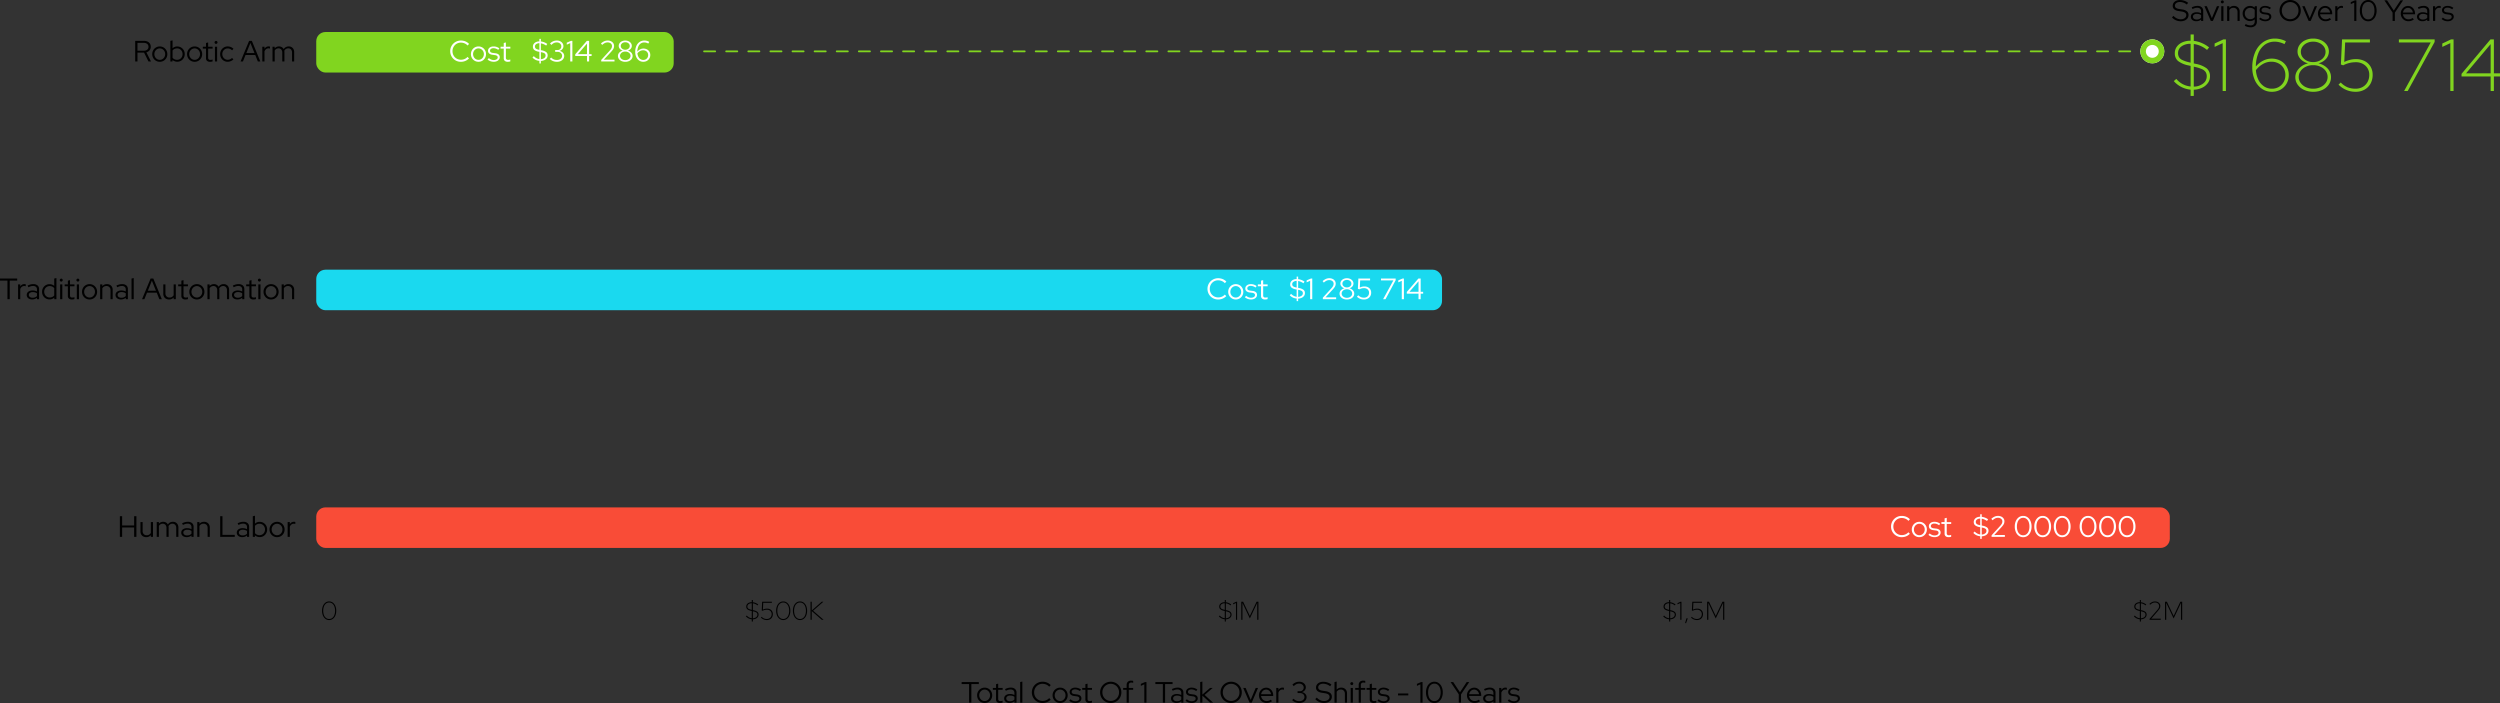 <svg xmlns="http://www.w3.org/2000/svg" width="1356.84" height="381.552" viewBox="0 0 1356.84 381.552">
  <rect x="0" y="0" width="1356.84" height="381.552" fill="#333333" stroke="none"/>
  <g id="Group_3428" data-name="Group 3428" transform="translate(11080.64 -8691.624)">
    <path id="Path_10196" data-name="Path 10196" d="M10.28,2.68V-.72A13.845,13.845,0,0,1,5.32-2.14,13.655,13.655,0,0,1,1.16-5.36l1.36-1.2a11.463,11.463,0,0,0,7.76,4.12V-13.6l-1.2-.28A13.562,13.562,0,0,1,3.4-16.32a5.351,5.351,0,0,1-1.68-4.24,5.759,5.759,0,0,1,1.1-3.5,7.375,7.375,0,0,1,3.04-2.36,10.8,10.8,0,0,1,4.42-.86v-3.4H12v3.48a16.275,16.275,0,0,1,4.36,1.18,16.721,16.721,0,0,1,3.96,2.38L19.2-22.28a14.954,14.954,0,0,0-3.44-2.14A13.229,13.229,0,0,0,12-25.48v10.52l1.08.24a14.16,14.16,0,0,1,5.96,2.48A5.4,5.4,0,0,1,20.8-7.92a6.055,6.055,0,0,1-1.14,3.6,8.047,8.047,0,0,1-3.12,2.56A11.546,11.546,0,0,1,12-.68V2.68Zm0-18.04V-25.6a8.116,8.116,0,0,0-4.92,1.38,4.323,4.323,0,0,0-1.88,3.66,4.33,4.33,0,0,0,.54,2.26,4.234,4.234,0,0,0,1.86,1.54,18.764,18.764,0,0,0,3.6,1.2ZM12-2.36a8.455,8.455,0,0,0,5.08-1.68,4.775,4.775,0,0,0,1.96-3.88,4.277,4.277,0,0,0-.58-2.32,4.55,4.55,0,0,0-1.96-1.58,19.014,19.014,0,0,0-3.82-1.22L12-13.2ZM27.68,0V-25.96l-4.36,2.04v-1.84L28.08-28h1.36V0ZM54.4.44a9.309,9.309,0,0,1-5.52-1.7,11.368,11.368,0,0,1-3.76-4.68,16.261,16.261,0,0,1-1.36-6.82A20.419,20.419,0,0,1,45.3-21a12.782,12.782,0,0,1,4.32-5.48,10.926,10.926,0,0,1,6.46-1.96,12.652,12.652,0,0,1,3.08.38A13.132,13.132,0,0,1,62-27l-.76,1.56a13.078,13.078,0,0,0-2.6-.96,10.76,10.76,0,0,0-2.68-.36,9.013,9.013,0,0,0-5.36,1.62,10.58,10.58,0,0,0-3.56,4.64,19.407,19.407,0,0,0-1.36,7.22,12.476,12.476,0,0,1,3.92-3.14,10.03,10.03,0,0,1,4.6-1.14,10.058,10.058,0,0,1,4.84,1.14,8.463,8.463,0,0,1,3.32,3.14,8.766,8.766,0,0,1,1.2,4.6A9.316,9.316,0,0,1,62.38-4,8.509,8.509,0,0,1,59.12-.74,9.4,9.4,0,0,1,54.4.44Zm-.36-16.32a9.1,9.1,0,0,0-4.52,1.24,12.3,12.3,0,0,0-3.8,3.36A14.076,14.076,0,0,0,47.1-6.02,9.012,9.012,0,0,0,50.12-2.5a7.578,7.578,0,0,0,4.32,1.26,7.188,7.188,0,0,0,3.76-.98,7.1,7.1,0,0,0,2.58-2.64,7.456,7.456,0,0,0,.94-3.74,7.3,7.3,0,0,0-.96-3.76,6.8,6.8,0,0,0-2.7-2.58A8.326,8.326,0,0,0,54.04-15.88ZM76.88.44a11.756,11.756,0,0,1-5-1.02A8.607,8.607,0,0,1,68.4-3.4a6.868,6.868,0,0,1-1.28-4.08,6.326,6.326,0,0,1,.9-3.28,8.707,8.707,0,0,1,2.46-2.64,10.044,10.044,0,0,1,3.6-1.6,8.228,8.228,0,0,1-4.2-2.42,5.842,5.842,0,0,1-1.56-4.02,6.04,6.04,0,0,1,1.12-3.58,7.732,7.732,0,0,1,3.04-2.5,9.872,9.872,0,0,1,4.32-.92,9.967,9.967,0,0,1,4.36.92,7.732,7.732,0,0,1,3.04,2.5,6.04,6.04,0,0,1,1.12,3.58,5.884,5.884,0,0,1-1.54,4.02A8.1,8.1,0,0,1,79.64-15a9.48,9.48,0,0,1,4.96,2.76,6.8,6.8,0,0,1,1.88,4.76A6.943,6.943,0,0,1,85.22-3.4,8.508,8.508,0,0,1,81.8-.58,11.39,11.39,0,0,1,76.88.44ZM76.8-15.68a7.758,7.758,0,0,0,3.44-.74,6.128,6.128,0,0,0,2.4-2,4.811,4.811,0,0,0,.88-2.82,4.721,4.721,0,0,0-.88-2.8,6.2,6.2,0,0,0-2.4-1.98,7.758,7.758,0,0,0-3.44-.74,7.665,7.665,0,0,0-3.4.74A6.2,6.2,0,0,0,71-24.04a4.721,4.721,0,0,0-.88,2.8A4.811,4.811,0,0,0,71-18.42a6.128,6.128,0,0,0,2.4,2A7.665,7.665,0,0,0,76.8-15.68Zm0,14.44a9.211,9.211,0,0,0,3.98-.84,7.1,7.1,0,0,0,2.82-2.3A5.427,5.427,0,0,0,84.64-7.6a5.488,5.488,0,0,0-1.04-3.26,7.1,7.1,0,0,0-2.82-2.3A9.211,9.211,0,0,0,76.8-14a9.211,9.211,0,0,0-3.98.84A7.1,7.1,0,0,0,70-10.86,5.488,5.488,0,0,0,68.96-7.6,5.427,5.427,0,0,0,70-4.38a7.1,7.1,0,0,0,2.82,2.3A9.211,9.211,0,0,0,76.8-1.24ZM99.8.44a12.791,12.791,0,0,1-9.24-3.88l1.2-1.16A11.408,11.408,0,0,0,95.48-2a11.458,11.458,0,0,0,4.32.76,7.7,7.7,0,0,0,3.86-.94,6.83,6.83,0,0,0,2.62-2.64,7.793,7.793,0,0,0,.96-3.9,6.489,6.489,0,0,0-2.04-4.98,7.549,7.549,0,0,0-5.36-1.9,14.661,14.661,0,0,0-3.32.38,15.1,15.1,0,0,0-3.44,1.3l-1.24-.44L92.48-28H107.6v1.68H94.16l-.48,10.56a17.649,17.649,0,0,1,3.18-1.16,13.088,13.088,0,0,1,3.14-.36,10.184,10.184,0,0,1,4.76,1.06,7.8,7.8,0,0,1,3.18,2.98,8.531,8.531,0,0,1,1.14,4.44,9.773,9.773,0,0,1-1.16,4.84,8.231,8.231,0,0,1-3.24,3.24A9.858,9.858,0,0,1,99.8.44ZM126.16,0,140.6-26.32H123.32V-28h19.4v1.4L128.12,0Zm25.08,0V-25.96l-4.36,2.04v-1.84L151.64-28H153V0Zm21.88,0V-7.88h-15.8v-1.4L173.04-28h1.84V-9.56h3.32v1.68h-3.32V0ZM159.76-9.56h13.36V-25.44Z" transform="translate(-9902 8741)" fill="#81d51f"/>
    <path id="Path_10198" data-name="Path 10198" d="M0,.154a3.276,3.276,0,0,1-1.974-.63A4.246,4.246,0,0,1-3.346-2.247,6.515,6.515,0,0,1-3.85-4.9a6.515,6.515,0,0,1,.5-2.653A4.246,4.246,0,0,1-1.974-9.324,3.276,3.276,0,0,1,0-9.954a3.276,3.276,0,0,1,1.974.63A4.246,4.246,0,0,1,3.346-7.553,6.515,6.515,0,0,1,3.85-4.9a6.515,6.515,0,0,1-.5,2.653A4.246,4.246,0,0,1,1.974-.476,3.276,3.276,0,0,1,0,.154ZM0-.434A2.718,2.718,0,0,0,1.673-.973,3.513,3.513,0,0,0,2.8-2.513,6.339,6.339,0,0,0,3.206-4.9,6.339,6.339,0,0,0,2.8-7.287a3.513,3.513,0,0,0-1.127-1.54A2.718,2.718,0,0,0,0-9.366a2.718,2.718,0,0,0-1.673.539A3.513,3.513,0,0,0-2.8-7.287,6.339,6.339,0,0,0-3.206-4.9,6.339,6.339,0,0,0-2.8-2.513,3.513,3.513,0,0,0-1.673-.973,2.718,2.718,0,0,0,0-.434Z" transform="translate(-10902 9028)"/>
    <path id="Path_10186" data-name="Path 10186" d="M-17.626.938V-.252a4.846,4.846,0,0,1-1.736-.5,4.779,4.779,0,0,1-1.456-1.127l.476-.42A4.012,4.012,0,0,0-17.626-.854V-4.76l-.42-.1a4.747,4.747,0,0,1-1.988-.854A1.873,1.873,0,0,1-20.622-7.2a2.016,2.016,0,0,1,.385-1.225,2.581,2.581,0,0,1,1.064-.826,3.781,3.781,0,0,1,1.547-.3v-1.19h.6V-9.52a5.7,5.7,0,0,1,1.526.413,5.852,5.852,0,0,1,1.386.833L-14.5-7.8a5.234,5.234,0,0,0-1.2-.749,4.63,4.63,0,0,0-1.316-.371v3.682l.378.084a4.956,4.956,0,0,1,2.086.868,1.89,1.89,0,0,1,.616,1.512,2.119,2.119,0,0,1-.4,1.26,2.816,2.816,0,0,1-1.092.9,4.041,4.041,0,0,1-1.589.378V.938Zm0-6.314V-8.96a2.841,2.841,0,0,0-1.722.483A1.513,1.513,0,0,0-20.006-7.2a1.516,1.516,0,0,0,.189.791,1.482,1.482,0,0,0,.651.539,6.567,6.567,0,0,0,1.26.42Zm.6,4.55a2.959,2.959,0,0,0,1.778-.588,1.671,1.671,0,0,0,.686-1.358,1.5,1.5,0,0,0-.2-.812,1.593,1.593,0,0,0-.686-.553,6.655,6.655,0,0,0-1.337-.427l-.238-.056Zm7.588.98A4.477,4.477,0,0,1-12.67-1.2l.42-.406a3.993,3.993,0,0,0,1.3.91,4.01,4.01,0,0,0,1.512.266A2.7,2.7,0,0,0-8.085-.763a2.39,2.39,0,0,0,.917-.924,2.728,2.728,0,0,0,.336-1.365A2.271,2.271,0,0,0-7.546-4.8,2.642,2.642,0,0,0-9.422-5.46a5.131,5.131,0,0,0-1.162.133,5.284,5.284,0,0,0-1.2.455l-.434-.154L-12-9.8h5.292v.588h-4.7l-.168,3.7a6.177,6.177,0,0,1,1.113-.406,4.581,4.581,0,0,1,1.1-.126A3.565,3.565,0,0,1-7.7-5.677,2.728,2.728,0,0,1-6.587-4.634a2.986,2.986,0,0,1,.4,1.554,3.421,3.421,0,0,1-.406,1.694A2.881,2.881,0,0,1-7.728-.252,3.45,3.45,0,0,1-9.436.154Zm8.89,0A3.276,3.276,0,0,1-2.52-.476,4.246,4.246,0,0,1-3.892-2.247,6.515,6.515,0,0,1-4.4-4.9a6.515,6.515,0,0,1,.5-2.653A4.246,4.246,0,0,1-2.52-9.324a3.276,3.276,0,0,1,1.974-.63,3.276,3.276,0,0,1,1.974.63A4.246,4.246,0,0,1,2.8-7.553,6.515,6.515,0,0,1,3.3-4.9a6.515,6.515,0,0,1-.5,2.653A4.246,4.246,0,0,1,1.428-.476,3.276,3.276,0,0,1-.546.154Zm0-.588A2.718,2.718,0,0,0,1.127-.973a3.513,3.513,0,0,0,1.127-1.54A6.339,6.339,0,0,0,2.66-4.9a6.339,6.339,0,0,0-.406-2.387,3.513,3.513,0,0,0-1.127-1.54A2.718,2.718,0,0,0-.546-9.366a2.718,2.718,0,0,0-1.673.539,3.513,3.513,0,0,0-1.127,1.54A6.339,6.339,0,0,0-3.752-4.9a6.339,6.339,0,0,0,.406,2.387A3.513,3.513,0,0,0-2.219-.973,2.718,2.718,0,0,0-.546-.434Zm9.1.588A3.276,3.276,0,0,1,6.58-.476,4.246,4.246,0,0,1,5.208-2.247,6.515,6.515,0,0,1,4.7-4.9a6.515,6.515,0,0,1,.5-2.653A4.246,4.246,0,0,1,6.58-9.324a3.276,3.276,0,0,1,1.974-.63,3.276,3.276,0,0,1,1.974.63A4.246,4.246,0,0,1,11.9-7.553,6.515,6.515,0,0,1,12.4-4.9a6.515,6.515,0,0,1-.5,2.653A4.246,4.246,0,0,1,10.528-.476,3.276,3.276,0,0,1,8.554.154Zm0-.588a2.718,2.718,0,0,0,1.673-.539,3.513,3.513,0,0,0,1.127-1.54A6.339,6.339,0,0,0,11.76-4.9a6.339,6.339,0,0,0-.406-2.387,3.513,3.513,0,0,0-1.127-1.54,2.718,2.718,0,0,0-1.673-.539,2.718,2.718,0,0,0-1.673.539,3.513,3.513,0,0,0-1.127,1.54A6.339,6.339,0,0,0,5.348-4.9a6.339,6.339,0,0,0,.406,2.387A3.513,3.513,0,0,0,6.881-.973,2.718,2.718,0,0,0,8.554-.434ZM14.266,0V-9.8h.644v4.774L20.342-9.8h.91L15.666-4.914,21.336,0h-.98L14.91-4.746V0Z" transform="translate(-10655 9028)"/>
    <path id="Path_10187" data-name="Path 10187" d="M-7.917.938V-.252a4.846,4.846,0,0,1-1.736-.5,4.779,4.779,0,0,1-1.456-1.127l.476-.42A4.012,4.012,0,0,0-7.917-.854V-4.76l-.42-.1a4.747,4.747,0,0,1-1.988-.854A1.873,1.873,0,0,1-10.913-7.2a2.016,2.016,0,0,1,.385-1.225,2.581,2.581,0,0,1,1.064-.826,3.781,3.781,0,0,1,1.547-.3v-1.19h.6V-9.52a5.7,5.7,0,0,1,1.526.413A5.852,5.852,0,0,1-4.4-8.274L-4.8-7.8A5.234,5.234,0,0,0-6-8.547a4.63,4.63,0,0,0-1.316-.371v3.682l.378.084a4.956,4.956,0,0,1,2.086.868,1.89,1.89,0,0,1,.616,1.512,2.119,2.119,0,0,1-.4,1.26,2.816,2.816,0,0,1-1.092.9,4.041,4.041,0,0,1-1.589.378V.938Zm0-6.314V-8.96a2.841,2.841,0,0,0-1.722.483A1.513,1.513,0,0,0-10.3-7.2a1.515,1.515,0,0,0,.189.791,1.482,1.482,0,0,0,.651.539,6.567,6.567,0,0,0,1.26.42Zm.6,4.55a2.959,2.959,0,0,0,1.778-.588,1.671,1.671,0,0,0,.686-1.358,1.5,1.5,0,0,0-.2-.812,1.593,1.593,0,0,0-.686-.553,6.655,6.655,0,0,0-1.337-.427l-.238-.056ZM-1.827,0V-9.086l-1.526.714v-.644L-1.687-9.8h.476V0Zm2.87,0V-9.8H2.051L5.7-2.086,9.345-9.8h1.008V0H9.709V-9.184L5.7-.7,1.687-9.156V0Z" transform="translate(-10408 9028)"/>
    <path id="Path_10188" data-name="Path 10188" d="M-13.762.938V-.252a4.846,4.846,0,0,1-1.736-.5,4.779,4.779,0,0,1-1.456-1.127l.476-.42A4.012,4.012,0,0,0-13.762-.854V-4.76l-.42-.1a4.747,4.747,0,0,1-1.988-.854A1.873,1.873,0,0,1-16.758-7.2a2.016,2.016,0,0,1,.385-1.225,2.581,2.581,0,0,1,1.064-.826,3.781,3.781,0,0,1,1.547-.3v-1.19h.6V-9.52a5.7,5.7,0,0,1,1.526.413,5.852,5.852,0,0,1,1.386.833l-.392.476a5.234,5.234,0,0,0-1.2-.749,4.63,4.63,0,0,0-1.316-.371v3.682l.378.084a4.956,4.956,0,0,1,2.086.868,1.89,1.89,0,0,1,.616,1.512,2.119,2.119,0,0,1-.4,1.26,2.816,2.816,0,0,1-1.092.9,4.041,4.041,0,0,1-1.589.378V.938Zm0-6.314V-8.96a2.841,2.841,0,0,0-1.722.483A1.513,1.513,0,0,0-16.142-7.2a1.516,1.516,0,0,0,.189.791,1.482,1.482,0,0,0,.651.539,6.567,6.567,0,0,0,1.26.42Zm.6,4.55a2.959,2.959,0,0,0,1.778-.588A1.671,1.671,0,0,0-10.7-2.772a1.5,1.5,0,0,0-.2-.812,1.593,1.593,0,0,0-.686-.553,6.655,6.655,0,0,0-1.337-.427l-.238-.056ZM-7.672,0V-9.086L-9.2-8.372v-.644L-7.532-9.8h.476V0Zm2.59,1.834L-4.34-.8h.714L-4.55,1.834ZM1.386.154A4.477,4.477,0,0,1-1.848-1.2l.42-.406a3.993,3.993,0,0,0,1.3.91,4.01,4.01,0,0,0,1.512.266A2.7,2.7,0,0,0,2.737-.763a2.39,2.39,0,0,0,.917-.924A2.728,2.728,0,0,0,3.99-3.052,2.271,2.271,0,0,0,3.276-4.8,2.642,2.642,0,0,0,1.4-5.46a5.131,5.131,0,0,0-1.162.133,5.284,5.284,0,0,0-1.2.455L-1.4-5.026-1.176-9.8H4.116v.588h-4.7l-.168,3.7A6.177,6.177,0,0,1,.357-5.922a4.581,4.581,0,0,1,1.1-.126,3.565,3.565,0,0,1,1.666.371A2.728,2.728,0,0,1,4.235-4.634a2.986,2.986,0,0,1,.4,1.554,3.421,3.421,0,0,1-.406,1.694A2.881,2.881,0,0,1,3.094-.252,3.45,3.45,0,0,1,1.386.154ZM6.888,0V-9.8H7.9L11.55-2.086,15.19-9.8H16.2V0h-.644V-9.184L11.55-.7,7.532-9.156V0Z" transform="translate(-10161 9028)"/>
    <path id="Path_10189" data-name="Path 10189" d="M-10.283.938V-.252a4.846,4.846,0,0,1-1.736-.5,4.779,4.779,0,0,1-1.456-1.127L-13-2.3A4.012,4.012,0,0,0-10.283-.854V-4.76l-.42-.1a4.747,4.747,0,0,1-1.988-.854A1.873,1.873,0,0,1-13.279-7.2a2.016,2.016,0,0,1,.385-1.225,2.581,2.581,0,0,1,1.064-.826,3.781,3.781,0,0,1,1.547-.3v-1.19h.6V-9.52a5.7,5.7,0,0,1,1.526.413,5.852,5.852,0,0,1,1.386.833l-.392.476a5.234,5.234,0,0,0-1.2-.749,4.63,4.63,0,0,0-1.316-.371v3.682l.378.084a4.956,4.956,0,0,1,2.086.868A1.89,1.89,0,0,1-6.6-2.772,2.119,2.119,0,0,1-7-1.512a2.816,2.816,0,0,1-1.092.9,4.041,4.041,0,0,1-1.589.378V.938Zm0-6.314V-8.96a2.841,2.841,0,0,0-1.722.483A1.513,1.513,0,0,0-12.663-7.2a1.516,1.516,0,0,0,.189.791,1.482,1.482,0,0,0,.651.539,6.567,6.567,0,0,0,1.26.42Zm.6,4.55A2.959,2.959,0,0,0-7.9-1.414a1.671,1.671,0,0,0,.686-1.358,1.5,1.5,0,0,0-.2-.812,1.593,1.593,0,0,0-.686-.553,6.655,6.655,0,0,0-1.337-.427l-.238-.056ZM-4.991,0V-.49l3.766-4.326q.56-.644.868-1.078a3.257,3.257,0,0,0,.434-.8A2.3,2.3,0,0,0,.2-7.448,1.739,1.739,0,0,0-.427-8.82a2.391,2.391,0,0,0-1.624-.546,3.068,3.068,0,0,0-1.3.273,5.529,5.529,0,0,0-1.337.945l-.392-.462A5.861,5.861,0,0,1-3.6-9.618a3.678,3.678,0,0,1,1.547-.336A3.32,3.32,0,0,1-.56-9.632,2.607,2.607,0,0,1,.469-8.75,2.224,2.224,0,0,1,.847-7.476a2.944,2.944,0,0,1-.126.889,3.265,3.265,0,0,1-.462.875q-.336.476-.994,1.232L-4.109-.588h5.18V0Zm8.4,0V-9.8H4.417L8.071-2.086,11.711-9.8h1.008V0h-.644V-9.184L8.071-.7,4.053-9.156V0Z" transform="translate(-9909 9028)"/>
    <path id="Path_10182" data-name="Path 10182" d="M-87.264,0V-11.2h4.8a4.316,4.316,0,0,1,1.92.4,3.063,3.063,0,0,1,1.272,1.12,3.1,3.1,0,0,1,.456,1.7,2.9,2.9,0,0,1-.648,1.9A3.425,3.425,0,0,1-81.2-4.976L-78.688,0h-1.36l-2.4-4.816h-3.584V0Zm1.232-5.856h3.488a2.716,2.716,0,0,0,1.816-.576,1.929,1.929,0,0,0,.68-1.552,1.912,1.912,0,0,0-.68-1.536,2.716,2.716,0,0,0-1.816-.576h-3.488ZM-73.92.16a4,4,0,0,1-2.072-.552,4.063,4.063,0,0,1-1.48-1.5A4.153,4.153,0,0,1-78.016-4a4.153,4.153,0,0,1,.544-2.112,4.063,4.063,0,0,1,1.48-1.5A4,4,0,0,1-73.92-8.16a3.991,3.991,0,0,1,2.08.552,4.083,4.083,0,0,1,1.472,1.5A4.153,4.153,0,0,1-69.824-4a4.153,4.153,0,0,1-.544,2.112,4.083,4.083,0,0,1-1.472,1.5A3.991,3.991,0,0,1-73.92.16Zm0-1.056a2.731,2.731,0,0,0,1.48-.416,3.045,3.045,0,0,0,1.056-1.12A3.168,3.168,0,0,0-70.992-4a3.155,3.155,0,0,0-.392-1.576A3.063,3.063,0,0,0-72.44-6.688,2.731,2.731,0,0,0-73.92-7.1a2.731,2.731,0,0,0-1.48.416,3.063,3.063,0,0,0-1.056,1.112A3.155,3.155,0,0,0-76.848-4a3.168,3.168,0,0,0,.392,1.568A3.045,3.045,0,0,0-75.4-1.312,2.731,2.731,0,0,0-73.92-.9Zm5.744.9V-11.2l1.184-.272v4.3a3.585,3.585,0,0,1,2.576-.976,3.877,3.877,0,0,1,2.048.552,4.1,4.1,0,0,1,1.448,1.48,4.114,4.114,0,0,1,.536,2.1,4.158,4.158,0,0,1-.536,2.1A4.079,4.079,0,0,1-62.368-.424a3.907,3.907,0,0,1-2.064.552A4,4,0,0,1-65.8-.112,4.054,4.054,0,0,1-67.008-.8V0Zm3.648-.912a2.871,2.871,0,0,0,1.52-.408,2.978,2.978,0,0,0,1.064-1.1A3.155,3.155,0,0,0-61.552-4a3.2,3.2,0,0,0-.392-1.584A2.961,2.961,0,0,0-63.008-6.7a2.871,2.871,0,0,0-1.52-.408,3.329,3.329,0,0,0-1.4.3,2.822,2.822,0,0,0-1.064.824v3.968a2.881,2.881,0,0,0,1.072.808A3.346,3.346,0,0,0-64.528-.912ZM-55.008.16A4,4,0,0,1-57.08-.392a4.063,4.063,0,0,1-1.48-1.5A4.153,4.153,0,0,1-59.1-4a4.153,4.153,0,0,1,.544-2.112,4.063,4.063,0,0,1,1.48-1.5,4,4,0,0,1,2.072-.552,3.991,3.991,0,0,1,2.08.552,4.083,4.083,0,0,1,1.472,1.5A4.153,4.153,0,0,1-50.912-4a4.153,4.153,0,0,1-.544,2.112,4.083,4.083,0,0,1-1.472,1.5A3.991,3.991,0,0,1-55.008.16Zm0-1.056a2.731,2.731,0,0,0,1.48-.416,3.045,3.045,0,0,0,1.056-1.12A3.168,3.168,0,0,0-52.08-4a3.155,3.155,0,0,0-.392-1.576,3.063,3.063,0,0,0-1.056-1.112,2.731,2.731,0,0,0-1.48-.416,2.731,2.731,0,0,0-1.48.416,3.063,3.063,0,0,0-1.056,1.112A3.155,3.155,0,0,0-57.936-4a3.168,3.168,0,0,0,.392,1.568,3.045,3.045,0,0,0,1.056,1.12A2.731,2.731,0,0,0-55.008-.9ZM-46.672.16a2.337,2.337,0,0,1-1.6-.5,1.822,1.822,0,0,1-.56-1.44V-7.008H-50.56V-8.016h1.728v-2.032l1.168-.3v2.336h2.416v1.008h-2.416V-2.08a1.243,1.243,0,0,0,.288.92,1.323,1.323,0,0,0,.944.28,3.376,3.376,0,0,0,.6-.048,3.429,3.429,0,0,0,.568-.16v1.04a3.1,3.1,0,0,1-.68.16A5.75,5.75,0,0,1-46.672.16ZM-43.984,0V-8.016H-42.8V0Zm.592-9.552a.767.767,0,0,1-.56-.24.768.768,0,0,1-.24-.56.76.76,0,0,1,.24-.568.78.78,0,0,1,.56-.232.772.772,0,0,1,.568.232.772.772,0,0,1,.232.568.78.78,0,0,1-.232.56A.76.76,0,0,1-43.392-9.552Zm6.32,9.7a3.961,3.961,0,0,1-2.064-.552,4.083,4.083,0,0,1-1.472-1.5,4.153,4.153,0,0,1-.544-2.112,4.11,4.11,0,0,1,.544-2.1,4.165,4.165,0,0,1,1.472-1.5,3.918,3.918,0,0,1,2.064-.56,4.506,4.506,0,0,1,1.7.328,4.388,4.388,0,0,1,1.44.936l-.752.864a3.244,3.244,0,0,0-1.1-.776,3.2,3.2,0,0,0-1.272-.264,2.771,2.771,0,0,0-1.48.408,3,3,0,0,0-1.056,1.1,3.123,3.123,0,0,0-.392,1.56,3.168,3.168,0,0,0,.392,1.568,2.961,2.961,0,0,0,1.064,1.112,2.812,2.812,0,0,0,1.488.408,3.055,3.055,0,0,0,1.24-.256,3.729,3.729,0,0,0,1.1-.752l.736.8a4.742,4.742,0,0,1-1.44.944A4.256,4.256,0,0,1-37.072.144ZM-30.08,0l4.64-11.2h1.488L-19.344,0h-1.344L-22.1-3.52h-5.28L-28.8,0Zm3.136-4.576h4.416l-2.208-5.488ZM-18.272,0V-8.016h1.184V-6.88a2.72,2.72,0,0,1,.936-.968,2.467,2.467,0,0,1,1.3-.344,2.37,2.37,0,0,1,.752.112v1.088a2.008,2.008,0,0,0-.416-.112,2.732,2.732,0,0,0-.416-.032,2.055,2.055,0,0,0-1.288.424,2.816,2.816,0,0,0-.872,1.224V0Zm5.536,0V-8.016h1.184v.88A2.984,2.984,0,0,1-9.2-8.176a2.875,2.875,0,0,1,1.5.392A2.765,2.765,0,0,1-6.672-6.72a3.25,3.25,0,0,1,1.184-1.1,3.332,3.332,0,0,1,1.568-.36,2.937,2.937,0,0,1,1.536.392A2.778,2.778,0,0,1-1.352-6.7,3.365,3.365,0,0,1-.976-5.072V0H-2.144V-4.832A2.416,2.416,0,0,0-2.7-6.52a1.952,1.952,0,0,0-1.52-.616,2.28,2.28,0,0,0-1.2.328,2.716,2.716,0,0,0-.928.984q.032.176.056.36a3.034,3.034,0,0,1,.024.392V0H-7.44V-4.832A2.416,2.416,0,0,0-8-6.52a1.933,1.933,0,0,0-1.5-.616,2.3,2.3,0,0,0-1.16.3,2.564,2.564,0,0,0-.888.872V0Z" transform="translate(-10920 8725)"/>
    <path id="Path_10197" data-name="Path 10197" d="M4.864.16A6.24,6.24,0,0,1,2.32-.376,6.4,6.4,0,0,1,.176-1.92l.816-.848A6.09,6.09,0,0,0,2.84-1.376a4.8,4.8,0,0,0,2.072.464,4.07,4.07,0,0,0,1.56-.28,2.5,2.5,0,0,0,1.064-.784A1.838,1.838,0,0,0,7.92-3.12a1.579,1.579,0,0,0-.6-1.328,4.5,4.5,0,0,0-1.976-.688L3.728-5.392a4.72,4.72,0,0,1-2.384-.96A2.386,2.386,0,0,1,.576-8.224a2.762,2.762,0,0,1,.5-1.632,3.251,3.251,0,0,1,1.384-1.1,5.05,5.05,0,0,1,2.056-.392,7.271,7.271,0,0,1,2.328.384,7.191,7.191,0,0,1,2.088,1.1l-.7.96a6.181,6.181,0,0,0-3.76-1.392,3.707,3.707,0,0,0-1.408.248,2.2,2.2,0,0,0-.944.688A1.652,1.652,0,0,0,1.776-8.32,1.437,1.437,0,0,0,2.3-7.12a3.857,3.857,0,0,0,1.744.608l1.6.256A5.4,5.4,0,0,1,8.32-5.224a2.567,2.567,0,0,1,.832,2.04,2.908,2.908,0,0,1-.544,1.736A3.568,3.568,0,0,1,7.1-.264,5.518,5.518,0,0,1,4.864.16ZM13.376.144a3.676,3.676,0,0,1-1.544-.3,2.491,2.491,0,0,1-1.04-.848,2.168,2.168,0,0,1-.376-1.264,2.128,2.128,0,0,1,.864-1.792,3.773,3.773,0,0,1,2.336-.656,5.059,5.059,0,0,1,2.352.544V-5.232a1.846,1.846,0,0,0-.544-1.448,2.3,2.3,0,0,0-1.584-.488A4.4,4.4,0,0,0,12.648-7a7.227,7.227,0,0,0-1.32.536l-.448-.912a8.926,8.926,0,0,1,1.6-.608,5.811,5.811,0,0,1,1.472-.192,3.453,3.453,0,0,1,2.344.72,2.594,2.594,0,0,1,.824,2.064V0H15.968V-.784a3.8,3.8,0,0,1-1.192.7A4.124,4.124,0,0,1,13.376.144ZM11.552-2.3a1.309,1.309,0,0,0,.568,1.1,2.383,2.383,0,0,0,1.464.424A3.681,3.681,0,0,0,14.9-1.008a3.019,3.019,0,0,0,1.072-.7v-1.5A3.514,3.514,0,0,0,14.912-3.7a4.83,4.83,0,0,0-1.264-.152,2.5,2.5,0,0,0-1.528.424A1.339,1.339,0,0,0,11.552-2.3Zm9.7,2.3L17.776-8.016h1.312l2.736,6.48,2.736-6.48h1.264L22.368,0Zm5.664,0V-8.016H28.1V0ZM27.5-9.552a.768.768,0,0,1-.56-.24.767.767,0,0,1-.24-.56.76.76,0,0,1,.24-.568.78.78,0,0,1,.56-.232.772.772,0,0,1,.568.232.772.772,0,0,1,.232.568.781.781,0,0,1-.232.56A.76.76,0,0,1,27.5-9.552ZM30.112,0V-8.016H31.3v.944a3.158,3.158,0,0,1,2.528-1.1,3.221,3.221,0,0,1,1.608.392A2.807,2.807,0,0,1,36.52-6.7a3.254,3.254,0,0,1,.392,1.624V0H35.744V-4.832a2.316,2.316,0,0,0-.6-1.688,2.184,2.184,0,0,0-1.64-.616,2.534,2.534,0,0,0-1.28.32A2.616,2.616,0,0,0,31.3-5.9V0ZM42.8,3.424a6.414,6.414,0,0,1-1.648-.216,5.787,5.787,0,0,1-1.488-.616l.512-.928a6.913,6.913,0,0,0,1.336.56,4.494,4.494,0,0,0,1.24.176,2.469,2.469,0,0,0,1.728-.544,2.066,2.066,0,0,0,.592-1.6V-.864a3.838,3.838,0,0,1-2.544.928A3.861,3.861,0,0,1,40.512-.48a4.016,4.016,0,0,1-1.448-1.48,4.126,4.126,0,0,1-.536-2.088,4.126,4.126,0,0,1,.536-2.088,4.016,4.016,0,0,1,1.448-1.48A3.921,3.921,0,0,1,42.56-8.16a3.817,3.817,0,0,1,1.336.24,3.93,3.93,0,0,1,1.192.7v-.8h1.168V.24a3.046,3.046,0,0,1-.9,2.36A3.648,3.648,0,0,1,42.8,3.424Zm-.176-4.4a3.392,3.392,0,0,0,1.408-.288,2.634,2.634,0,0,0,1.04-.816V-6.016a2.685,2.685,0,0,0-1.048-.8,3.408,3.408,0,0,0-1.4-.288,2.842,2.842,0,0,0-1.5.4,2.876,2.876,0,0,0-1.048,1.1,3.175,3.175,0,0,0-.384,1.56,3.123,3.123,0,0,0,.392,1.56,3,3,0,0,0,1.056,1.1A2.771,2.771,0,0,0,42.624-.976ZM50.832.16a5.251,5.251,0,0,1-1.864-.328,4.567,4.567,0,0,1-1.512-.92l.72-.768a4.226,4.226,0,0,0,1.232.792,3.546,3.546,0,0,0,1.376.28,2.8,2.8,0,0,0,1.568-.4,1.2,1.2,0,0,0,.608-1.04,1.008,1.008,0,0,0-.36-.824,2.306,2.306,0,0,0-1.128-.408L50.08-3.648a3.269,3.269,0,0,1-1.784-.72,1.914,1.914,0,0,1-.584-1.472,1.989,1.989,0,0,1,.384-1.2,2.584,2.584,0,0,1,1.064-.832,3.787,3.787,0,0,1,1.56-.3,5.179,5.179,0,0,1,1.648.256,5.417,5.417,0,0,1,1.5.8l-.624.8a5.381,5.381,0,0,0-1.3-.68,3.957,3.957,0,0,0-1.288-.216,2.252,2.252,0,0,0-1.344.368,1.132,1.132,0,0,0-.512.96.99.99,0,0,0,.352.824,2.4,2.4,0,0,0,1.136.392l1.392.192a3.277,3.277,0,0,1,1.8.7,1.908,1.908,0,0,1,.6,1.488,1.994,1.994,0,0,1-.432,1.248,2.908,2.908,0,0,1-1.16.88A4.077,4.077,0,0,1,50.832.16ZM64.32.176a5.789,5.789,0,0,1-2.264-.44A5.691,5.691,0,0,1,60.216-1.5a5.691,5.691,0,0,1-1.232-1.84,5.789,5.789,0,0,1-.44-2.264,5.789,5.789,0,0,1,.44-2.264A5.691,5.691,0,0,1,60.216-9.7a5.691,5.691,0,0,1,1.84-1.232,5.789,5.789,0,0,1,2.264-.44,5.747,5.747,0,0,1,2.248.44A5.692,5.692,0,0,1,68.408-9.7a5.692,5.692,0,0,1,1.232,1.84A5.789,5.789,0,0,1,70.08-5.6a5.789,5.789,0,0,1-.44,2.264A5.692,5.692,0,0,1,68.408-1.5a5.692,5.692,0,0,1-1.84,1.232A5.748,5.748,0,0,1,64.32.176Zm0-1.136A4.436,4.436,0,0,0,66.1-1.312,4.43,4.43,0,0,0,67.528-2.3a4.543,4.543,0,0,0,.96-1.48A4.806,4.806,0,0,0,68.832-5.6a4.788,4.788,0,0,0-.344-1.832,4.565,4.565,0,0,0-.96-1.472A4.43,4.43,0,0,0,66.1-9.888a4.436,4.436,0,0,0-1.776-.352,4.493,4.493,0,0,0-1.784.352A4.407,4.407,0,0,0,61.1-8.9a4.565,4.565,0,0,0-.96,1.472A4.788,4.788,0,0,0,59.792-5.6a4.806,4.806,0,0,0,.344,1.824A4.543,4.543,0,0,0,61.1-2.3a4.407,4.407,0,0,0,1.44.984A4.493,4.493,0,0,0,64.32-.96ZM74.336,0,70.864-8.016h1.312l2.736,6.48,2.736-6.48h1.264L75.456,0ZM83.52.144a4.033,4.033,0,0,1-2.088-.552,4.126,4.126,0,0,1-1.488-1.5,4.106,4.106,0,0,1-.552-2.112A4.175,4.175,0,0,1,79.92-6.1a4.058,4.058,0,0,1,1.424-1.488,3.737,3.737,0,0,1,2-.552,3.481,3.481,0,0,1,1.928.552A3.98,3.98,0,0,1,86.632-6.1a4.333,4.333,0,0,1,.5,2.088v.368H80.56a3.259,3.259,0,0,0,.5,1.408,2.945,2.945,0,0,0,1.064.984,2.944,2.944,0,0,0,1.44.36,3.917,3.917,0,0,0,1.216-.192,2.776,2.776,0,0,0,.992-.544l.736.784a5.152,5.152,0,0,1-1.4.744A4.909,4.909,0,0,1,83.52.144ZM80.592-4.592h5.36A3.023,3.023,0,0,0,85.48-5.88a2.83,2.83,0,0,0-.936-.9A2.393,2.393,0,0,0,83.312-7.1a2.559,2.559,0,0,0-1.264.32,2.776,2.776,0,0,0-.96.888A3.138,3.138,0,0,0,80.592-4.592ZM88.784,0V-8.016h1.184V-6.88a2.72,2.72,0,0,1,.936-.968,2.467,2.467,0,0,1,1.3-.344,2.37,2.37,0,0,1,.752.112v1.088a2.008,2.008,0,0,0-.416-.112,2.732,2.732,0,0,0-.416-.032,2.054,2.054,0,0,0-1.288.424,2.816,2.816,0,0,0-.872,1.224V0Zm10.3,0V-9.968L97.2-9.136v-1.072l2.3-.992h.752V0Zm7.584.176A3.952,3.952,0,0,1,104.3-.56,4.921,4.921,0,0,1,102.7-2.6a7.273,7.273,0,0,1-.584-3,7.273,7.273,0,0,1,.584-3,4.921,4.921,0,0,1,1.608-2.04,3.952,3.952,0,0,1,2.368-.736,3.952,3.952,0,0,1,2.368.736,4.921,4.921,0,0,1,1.608,2.04,7.273,7.273,0,0,1,.584,3,7.273,7.273,0,0,1-.584,3A4.921,4.921,0,0,1,109.04-.56,3.952,3.952,0,0,1,106.672.176Zm0-1.04a2.868,2.868,0,0,0,1.8-.584A3.725,3.725,0,0,0,109.648-3.1a6.876,6.876,0,0,0,.416-2.5,6.86,6.86,0,0,0-.416-2.5,3.729,3.729,0,0,0-1.176-1.648,2.868,2.868,0,0,0-1.8-.584,2.878,2.878,0,0,0-1.792.584A3.7,3.7,0,0,0,103.7-8.1a6.86,6.86,0,0,0-.416,2.5,6.876,6.876,0,0,0,.416,2.5,3.7,3.7,0,0,0,1.184,1.656A2.878,2.878,0,0,0,106.672-.864ZM119.9,0V-4.56l-4.448-6.64h1.44l3.664,5.552,3.648-5.552H125.6l-4.464,6.688V0Zm8.576.144a4.033,4.033,0,0,1-2.088-.552A4.126,4.126,0,0,1,124.9-1.9a4.106,4.106,0,0,1-.552-2.112A4.175,4.175,0,0,1,124.88-6.1,4.058,4.058,0,0,1,126.3-7.592a3.737,3.737,0,0,1,2-.552,3.481,3.481,0,0,1,1.928.552,3.98,3.98,0,0,1,1.36,1.488,4.333,4.333,0,0,1,.5,2.088v.368H125.52a3.259,3.259,0,0,0,.5,1.408,2.945,2.945,0,0,0,1.064.984,2.944,2.944,0,0,0,1.44.36,3.917,3.917,0,0,0,1.216-.192,2.776,2.776,0,0,0,.992-.544l.736.784a5.152,5.152,0,0,1-1.4.744A4.909,4.909,0,0,1,128.48.144Zm-2.928-4.736h5.36a3.024,3.024,0,0,0-.472-1.288,2.83,2.83,0,0,0-.936-.9,2.393,2.393,0,0,0-1.232-.328,2.559,2.559,0,0,0-1.264.32,2.776,2.776,0,0,0-.96.888A3.138,3.138,0,0,0,125.552-4.592ZM136.112.144a3.676,3.676,0,0,1-1.544-.3,2.491,2.491,0,0,1-1.04-.848,2.168,2.168,0,0,1-.376-1.264,2.128,2.128,0,0,1,.864-1.792,3.773,3.773,0,0,1,2.336-.656,5.059,5.059,0,0,1,2.352.544V-5.232a1.846,1.846,0,0,0-.544-1.448,2.3,2.3,0,0,0-1.584-.488A4.4,4.4,0,0,0,135.384-7a7.227,7.227,0,0,0-1.32.536l-.448-.912a8.927,8.927,0,0,1,1.6-.608,5.811,5.811,0,0,1,1.472-.192,3.453,3.453,0,0,1,2.344.72,2.594,2.594,0,0,1,.824,2.064V0H138.7V-.784a3.8,3.8,0,0,1-1.192.7A4.124,4.124,0,0,1,136.112.144ZM134.288-2.3a1.309,1.309,0,0,0,.568,1.1,2.383,2.383,0,0,0,1.464.424,3.681,3.681,0,0,0,1.312-.224,3.019,3.019,0,0,0,1.072-.7v-1.5a3.514,3.514,0,0,0-1.056-.488,4.83,4.83,0,0,0-1.264-.152,2.5,2.5,0,0,0-1.528.424A1.339,1.339,0,0,0,134.288-2.3ZM141.84,0V-8.016h1.184V-6.88a2.72,2.72,0,0,1,.936-.968,2.467,2.467,0,0,1,1.3-.344,2.37,2.37,0,0,1,.752.112v1.088A2.008,2.008,0,0,0,145.6-7.1a2.732,2.732,0,0,0-.416-.032,2.054,2.054,0,0,0-1.288.424,2.816,2.816,0,0,0-.872,1.224V0Zm8.016.16a5.251,5.251,0,0,1-1.864-.328,4.567,4.567,0,0,1-1.512-.92l.72-.768a4.226,4.226,0,0,0,1.232.792,3.546,3.546,0,0,0,1.376.28,2.8,2.8,0,0,0,1.568-.4,1.2,1.2,0,0,0,.608-1.04,1.008,1.008,0,0,0-.36-.824,2.306,2.306,0,0,0-1.128-.408L149.1-3.648a3.268,3.268,0,0,1-1.784-.72,1.914,1.914,0,0,1-.584-1.472,1.989,1.989,0,0,1,.384-1.2,2.584,2.584,0,0,1,1.064-.832,3.787,3.787,0,0,1,1.56-.3,5.179,5.179,0,0,1,1.648.256,5.417,5.417,0,0,1,1.5.8l-.624.8a5.381,5.381,0,0,0-1.3-.68,3.957,3.957,0,0,0-1.288-.216,2.252,2.252,0,0,0-1.344.368,1.132,1.132,0,0,0-.512.96.99.99,0,0,0,.352.824,2.4,2.4,0,0,0,1.136.392l1.392.192a3.277,3.277,0,0,1,1.8.7,1.908,1.908,0,0,1,.6,1.488,1.994,1.994,0,0,1-.432,1.248,2.908,2.908,0,0,1-1.16.88A4.077,4.077,0,0,1,149.856.16Z" transform="translate(-9902 8703)"/>
    <path id="Path_10185" data-name="Path 10185" d="M4.32,0V-10.1H.272v-1.1H9.6v1.1H5.552V0Zm8.448.16A4,4,0,0,1,10.7-.392a4.063,4.063,0,0,1-1.48-1.5A4.153,4.153,0,0,1,8.672-4a4.153,4.153,0,0,1,.544-2.112,4.063,4.063,0,0,1,1.48-1.5,4,4,0,0,1,2.072-.552,3.991,3.991,0,0,1,2.08.552,4.083,4.083,0,0,1,1.472,1.5A4.153,4.153,0,0,1,16.864-4a4.153,4.153,0,0,1-.544,2.112,4.083,4.083,0,0,1-1.472,1.5A3.991,3.991,0,0,1,12.768.16Zm0-1.056a2.731,2.731,0,0,0,1.48-.416A3.045,3.045,0,0,0,15.3-2.432,3.168,3.168,0,0,0,15.7-4,3.155,3.155,0,0,0,15.3-5.576a3.063,3.063,0,0,0-1.056-1.112,2.731,2.731,0,0,0-1.48-.416,2.731,2.731,0,0,0-1.48.416,3.063,3.063,0,0,0-1.056,1.112A3.155,3.155,0,0,0,9.84-4a3.168,3.168,0,0,0,.392,1.568,3.045,3.045,0,0,0,1.056,1.12A2.731,2.731,0,0,0,12.768-.9ZM21.1.16a2.337,2.337,0,0,1-1.6-.5,1.822,1.822,0,0,1-.56-1.44V-7.008H17.216V-8.016h1.728v-2.032l1.168-.3v2.336h2.416v1.008H20.112V-2.08a1.243,1.243,0,0,0,.288.92,1.323,1.323,0,0,0,.944.28,3.376,3.376,0,0,0,.6-.048,3.429,3.429,0,0,0,.568-.16v1.04a3.1,3.1,0,0,1-.68.16A5.75,5.75,0,0,1,21.1.16ZM26.32.144a3.676,3.676,0,0,1-1.544-.3,2.491,2.491,0,0,1-1.04-.848,2.168,2.168,0,0,1-.376-1.264,2.128,2.128,0,0,1,.864-1.792A3.773,3.773,0,0,1,26.56-4.72a5.059,5.059,0,0,1,2.352.544V-5.232a1.846,1.846,0,0,0-.544-1.448,2.3,2.3,0,0,0-1.584-.488A4.4,4.4,0,0,0,25.592-7a7.227,7.227,0,0,0-1.32.536l-.448-.912a8.926,8.926,0,0,1,1.6-.608A5.811,5.811,0,0,1,26.9-8.176a3.453,3.453,0,0,1,2.344.72,2.594,2.594,0,0,1,.824,2.064V0H28.912V-.784a3.8,3.8,0,0,1-1.192.7A4.124,4.124,0,0,1,26.32.144ZM24.5-2.3a1.309,1.309,0,0,0,.568,1.1,2.383,2.383,0,0,0,1.464.424,3.681,3.681,0,0,0,1.312-.224,3.019,3.019,0,0,0,1.072-.7v-1.5A3.514,3.514,0,0,0,27.856-3.7a4.83,4.83,0,0,0-1.264-.152,2.5,2.5,0,0,0-1.528.424A1.339,1.339,0,0,0,24.5-2.3ZM32.048,0V-11.2l1.184-.272V0ZM44.192.176a5.848,5.848,0,0,1-2.272-.44A5.76,5.76,0,0,1,40.064-1.5a5.629,5.629,0,0,1-1.24-1.84,5.789,5.789,0,0,1-.44-2.264,5.789,5.789,0,0,1,.44-2.264,5.629,5.629,0,0,1,1.24-1.84,5.76,5.76,0,0,1,1.856-1.232,5.848,5.848,0,0,1,2.272-.44,6.509,6.509,0,0,1,1.688.216,6.046,6.046,0,0,1,1.5.624,5.346,5.346,0,0,1,1.24,1l-.816.864a4.388,4.388,0,0,0-1.616-1.16,5.063,5.063,0,0,0-2-.408,4.592,4.592,0,0,0-1.808.352,4.385,4.385,0,0,0-1.448.984,4.565,4.565,0,0,0-.96,1.472A4.788,4.788,0,0,0,39.632-5.6a4.806,4.806,0,0,0,.344,1.824,4.479,4.479,0,0,0,.968,1.48,4.453,4.453,0,0,0,1.464.984,4.651,4.651,0,0,0,1.816.352,4.948,4.948,0,0,0,1.984-.408A4.445,4.445,0,0,0,47.792-2.5l.8.832a6.13,6.13,0,0,1-1.256.992,5.9,5.9,0,0,1-1.5.632A6.294,6.294,0,0,1,44.192.176ZM53.728.16a4,4,0,0,1-2.072-.552,4.063,4.063,0,0,1-1.48-1.5A4.153,4.153,0,0,1,49.632-4a4.153,4.153,0,0,1,.544-2.112,4.063,4.063,0,0,1,1.48-1.5,4,4,0,0,1,2.072-.552,3.991,3.991,0,0,1,2.08.552,4.083,4.083,0,0,1,1.472,1.5A4.153,4.153,0,0,1,57.824-4a4.153,4.153,0,0,1-.544,2.112,4.083,4.083,0,0,1-1.472,1.5A3.991,3.991,0,0,1,53.728.16Zm0-1.056a2.731,2.731,0,0,0,1.48-.416,3.045,3.045,0,0,0,1.056-1.12A3.168,3.168,0,0,0,56.656-4a3.155,3.155,0,0,0-.392-1.576,3.063,3.063,0,0,0-1.056-1.112,2.731,2.731,0,0,0-1.48-.416,2.731,2.731,0,0,0-1.48.416,3.063,3.063,0,0,0-1.056,1.112A3.155,3.155,0,0,0,50.8-4a3.168,3.168,0,0,0,.392,1.568,3.045,3.045,0,0,0,1.056,1.12A2.731,2.731,0,0,0,53.728-.9ZM62.032.16a5.251,5.251,0,0,1-1.864-.328,4.567,4.567,0,0,1-1.512-.92l.72-.768a4.226,4.226,0,0,0,1.232.792,3.546,3.546,0,0,0,1.376.28,2.8,2.8,0,0,0,1.568-.4,1.2,1.2,0,0,0,.608-1.04,1.008,1.008,0,0,0-.36-.824,2.306,2.306,0,0,0-1.128-.408L61.28-3.648a3.269,3.269,0,0,1-1.784-.72,1.914,1.914,0,0,1-.584-1.472,1.989,1.989,0,0,1,.384-1.2,2.584,2.584,0,0,1,1.064-.832,3.787,3.787,0,0,1,1.56-.3,5.179,5.179,0,0,1,1.648.256,5.417,5.417,0,0,1,1.5.8l-.624.8a5.381,5.381,0,0,0-1.3-.68,3.957,3.957,0,0,0-1.288-.216,2.252,2.252,0,0,0-1.344.368,1.132,1.132,0,0,0-.512.96.99.99,0,0,0,.352.824,2.4,2.4,0,0,0,1.136.392l1.392.192a3.277,3.277,0,0,1,1.8.7,1.908,1.908,0,0,1,.6,1.488,1.994,1.994,0,0,1-.432,1.248,2.908,2.908,0,0,1-1.16.88A4.077,4.077,0,0,1,62.032.16ZM69.6.16a2.337,2.337,0,0,1-1.6-.5,1.822,1.822,0,0,1-.56-1.44V-7.008H65.712V-8.016H67.44v-2.032l1.168-.3v2.336h2.416v1.008H68.608V-2.08a1.243,1.243,0,0,0,.288.92,1.323,1.323,0,0,0,.944.28,3.376,3.376,0,0,0,.6-.048,3.429,3.429,0,0,0,.568-.16v1.04a3.1,3.1,0,0,1-.68.16A5.75,5.75,0,0,1,69.6.16ZM81.2.176a5.789,5.789,0,0,1-2.264-.44A5.691,5.691,0,0,1,77.1-1.5a5.691,5.691,0,0,1-1.232-1.84,5.789,5.789,0,0,1-.44-2.264,5.789,5.789,0,0,1,.44-2.264A5.691,5.691,0,0,1,77.1-9.7a5.691,5.691,0,0,1,1.84-1.232,5.789,5.789,0,0,1,2.264-.44,5.747,5.747,0,0,1,2.248.44A5.691,5.691,0,0,1,85.288-9.7a5.691,5.691,0,0,1,1.232,1.84A5.789,5.789,0,0,1,86.96-5.6a5.789,5.789,0,0,1-.44,2.264A5.691,5.691,0,0,1,85.288-1.5a5.691,5.691,0,0,1-1.84,1.232A5.747,5.747,0,0,1,81.2.176Zm0-1.136a4.436,4.436,0,0,0,1.776-.352A4.43,4.43,0,0,0,84.408-2.3a4.543,4.543,0,0,0,.96-1.48A4.806,4.806,0,0,0,85.712-5.6a4.788,4.788,0,0,0-.344-1.832,4.565,4.565,0,0,0-.96-1.472,4.43,4.43,0,0,0-1.432-.984A4.436,4.436,0,0,0,81.2-10.24a4.493,4.493,0,0,0-1.784.352,4.407,4.407,0,0,0-1.44.984,4.565,4.565,0,0,0-.96,1.472A4.788,4.788,0,0,0,76.672-5.6a4.806,4.806,0,0,0,.344,1.824,4.543,4.543,0,0,0,.96,1.48,4.407,4.407,0,0,0,1.44.984A4.493,4.493,0,0,0,81.2-.96ZM89.824,0V-7.008H87.936V-8.016h1.888v-1.52a2.412,2.412,0,0,1,.64-1.808,2.529,2.529,0,0,1,1.84-.624,4.678,4.678,0,0,1,.576.032,2.574,2.574,0,0,1,.5.112v1.056a4.709,4.709,0,0,0-.5-.12,2.831,2.831,0,0,0-.5-.04,1.426,1.426,0,0,0-1.048.344,1.475,1.475,0,0,0-.344,1.08v1.488h2.384v1.008H90.992V0Zm9.6,0V-9.968l-1.888.832v-1.072l2.3-.992h.752V0Zm10.048,0V-10.1h-4.048v-1.1h9.328v1.1H110.7V0Zm7.408.144a3.676,3.676,0,0,1-1.544-.3,2.491,2.491,0,0,1-1.04-.848,2.168,2.168,0,0,1-.376-1.264,2.128,2.128,0,0,1,.864-1.792,3.773,3.773,0,0,1,2.336-.656,5.059,5.059,0,0,1,2.352.544V-5.232a1.846,1.846,0,0,0-.544-1.448,2.3,2.3,0,0,0-1.584-.488A4.4,4.4,0,0,0,116.152-7a7.227,7.227,0,0,0-1.32.536l-.448-.912a8.926,8.926,0,0,1,1.6-.608,5.811,5.811,0,0,1,1.472-.192,3.453,3.453,0,0,1,2.344.72,2.594,2.594,0,0,1,.824,2.064V0h-1.152V-.784a3.8,3.8,0,0,1-1.192.7A4.124,4.124,0,0,1,116.88.144ZM115.056-2.3a1.309,1.309,0,0,0,.568,1.1,2.383,2.383,0,0,0,1.464.424,3.681,3.681,0,0,0,1.312-.224,3.019,3.019,0,0,0,1.072-.7v-1.5a3.514,3.514,0,0,0-1.056-.488,4.83,4.83,0,0,0-1.264-.152,2.5,2.5,0,0,0-1.528.424A1.339,1.339,0,0,0,115.056-2.3ZM125.168.16A5.251,5.251,0,0,1,123.3-.168a4.567,4.567,0,0,1-1.512-.92l.72-.768a4.226,4.226,0,0,0,1.232.792,3.546,3.546,0,0,0,1.376.28,2.8,2.8,0,0,0,1.568-.4,1.2,1.2,0,0,0,.608-1.04,1.008,1.008,0,0,0-.36-.824,2.306,2.306,0,0,0-1.128-.408l-1.392-.192a3.269,3.269,0,0,1-1.784-.72,1.914,1.914,0,0,1-.584-1.472,1.989,1.989,0,0,1,.384-1.2,2.584,2.584,0,0,1,1.064-.832,3.787,3.787,0,0,1,1.56-.3,5.179,5.179,0,0,1,1.648.256,5.417,5.417,0,0,1,1.5.8l-.624.8a5.381,5.381,0,0,0-1.3-.68,3.957,3.957,0,0,0-1.288-.216,2.252,2.252,0,0,0-1.344.368,1.132,1.132,0,0,0-.512.96.99.99,0,0,0,.352.824,2.4,2.4,0,0,0,1.136.392l1.392.192a3.277,3.277,0,0,1,1.8.7,1.908,1.908,0,0,1,.6,1.488,1.994,1.994,0,0,1-.432,1.248,2.908,2.908,0,0,1-1.16.88A4.077,4.077,0,0,1,125.168.16ZM129.744,0V-11.2l1.184-.272V-4.4l4.192-3.616h1.44l-4.4,3.808L136.768,0h-1.616l-4.224-3.84V0ZM146.56.176a5.789,5.789,0,0,1-2.264-.44,5.691,5.691,0,0,1-1.84-1.232,5.691,5.691,0,0,1-1.232-1.84,5.789,5.789,0,0,1-.44-2.264,5.789,5.789,0,0,1,.44-2.264,5.692,5.692,0,0,1,1.232-1.84,5.691,5.691,0,0,1,1.84-1.232,5.789,5.789,0,0,1,2.264-.44,5.748,5.748,0,0,1,2.248.44,5.691,5.691,0,0,1,1.84,1.232,5.692,5.692,0,0,1,1.232,1.84,5.789,5.789,0,0,1,.44,2.264,5.789,5.789,0,0,1-.44,2.264,5.692,5.692,0,0,1-1.232,1.84,5.691,5.691,0,0,1-1.84,1.232A5.747,5.747,0,0,1,146.56.176Zm0-1.136a4.436,4.436,0,0,0,1.776-.352,4.43,4.43,0,0,0,1.432-.984,4.543,4.543,0,0,0,.96-1.48,4.806,4.806,0,0,0,.344-1.824,4.788,4.788,0,0,0-.344-1.832,4.565,4.565,0,0,0-.96-1.472,4.43,4.43,0,0,0-1.432-.984,4.436,4.436,0,0,0-1.776-.352,4.493,4.493,0,0,0-1.784.352,4.407,4.407,0,0,0-1.44.984,4.565,4.565,0,0,0-.96,1.472,4.788,4.788,0,0,0-.344,1.832,4.806,4.806,0,0,0,.344,1.824,4.543,4.543,0,0,0,.96,1.48,4.407,4.407,0,0,0,1.44.984A4.493,4.493,0,0,0,146.56-.96ZM156.576,0,153.1-8.016h1.312l2.736,6.48,2.736-6.48h1.264L157.7,0Zm9.184.144a4.033,4.033,0,0,1-2.088-.552,4.126,4.126,0,0,1-1.488-1.5,4.106,4.106,0,0,1-.552-2.112A4.175,4.175,0,0,1,162.16-6.1a4.058,4.058,0,0,1,1.424-1.488,3.737,3.737,0,0,1,2-.552,3.481,3.481,0,0,1,1.928.552,3.98,3.98,0,0,1,1.36,1.488,4.333,4.333,0,0,1,.5,2.088v.368H162.8a3.259,3.259,0,0,0,.5,1.408,2.945,2.945,0,0,0,1.064.984,2.944,2.944,0,0,0,1.44.36,3.917,3.917,0,0,0,1.216-.192,2.776,2.776,0,0,0,.992-.544l.736.784a5.152,5.152,0,0,1-1.4.744A4.909,4.909,0,0,1,165.76.144Zm-2.928-4.736h5.36a3.023,3.023,0,0,0-.472-1.288,2.83,2.83,0,0,0-.936-.9,2.393,2.393,0,0,0-1.232-.328,2.559,2.559,0,0,0-1.264.32,2.776,2.776,0,0,0-.96.888A3.138,3.138,0,0,0,162.832-4.592ZM171.024,0V-8.016h1.184V-6.88a2.72,2.72,0,0,1,.936-.968,2.467,2.467,0,0,1,1.3-.344,2.37,2.37,0,0,1,.752.112v1.088a2.008,2.008,0,0,0-.416-.112,2.732,2.732,0,0,0-.416-.032,2.054,2.054,0,0,0-1.288.424,2.816,2.816,0,0,0-.872,1.224V0Zm12.544.176a5.741,5.741,0,0,1-2.152-.4,5.107,5.107,0,0,1-1.768-1.184l.768-.752a4.58,4.58,0,0,0,1.448,1.016,4.329,4.329,0,0,0,1.688.312A3.457,3.457,0,0,0,185-1.12a2.336,2.336,0,0,0,.984-.8,2.012,2.012,0,0,0,.352-1.168,2.02,2.02,0,0,0-.312-1.112,2.115,2.115,0,0,0-.856-.76,2.754,2.754,0,0,0-1.248-.272h-1.328v-.992h1.28a2.018,2.018,0,0,0,1.48-.56,1.955,1.955,0,0,0,.568-1.456,1.89,1.89,0,0,0-.32-1.072,2.244,2.244,0,0,0-.872-.76,2.7,2.7,0,0,0-1.24-.28,3.663,3.663,0,0,0-1.544.312,4.67,4.67,0,0,0-1.384,1.048l-.768-.768a5.086,5.086,0,0,1,1.7-1.208,5.027,5.027,0,0,1,2.016-.408,4.075,4.075,0,0,1,1.832.4,3.2,3.2,0,0,1,1.272,1.1,2.777,2.777,0,0,1,.464,1.576,2.406,2.406,0,0,1-.576,1.576,2.992,2.992,0,0,1-1.52.968,3.465,3.465,0,0,1,1.824.992,2.429,2.429,0,0,1,.688,1.712,2.876,2.876,0,0,1-.5,1.664A3.382,3.382,0,0,1,185.592-.24,4.718,4.718,0,0,1,183.568.176ZM196.9.16a6.24,6.24,0,0,1-2.544-.536,6.4,6.4,0,0,1-2.144-1.544l.816-.848a6.09,6.09,0,0,0,1.848,1.392,4.8,4.8,0,0,0,2.072.464,4.07,4.07,0,0,0,1.56-.28,2.5,2.5,0,0,0,1.064-.784,1.838,1.838,0,0,0,.384-1.144,1.579,1.579,0,0,0-.6-1.328,4.5,4.5,0,0,0-1.976-.688l-1.616-.256a4.72,4.72,0,0,1-2.384-.96,2.386,2.386,0,0,1-.768-1.872,2.762,2.762,0,0,1,.5-1.632,3.251,3.251,0,0,1,1.384-1.1,5.05,5.05,0,0,1,2.056-.392,7.271,7.271,0,0,1,2.328.384,7.191,7.191,0,0,1,2.088,1.1l-.7.96a6.181,6.181,0,0,0-3.76-1.392,3.707,3.707,0,0,0-1.408.248,2.2,2.2,0,0,0-.944.688,1.652,1.652,0,0,0-.336,1.032,1.437,1.437,0,0,0,.528,1.2,3.857,3.857,0,0,0,1.744.608l1.6.256a5.4,5.4,0,0,1,2.672,1.032,2.567,2.567,0,0,1,.832,2.04,2.908,2.908,0,0,1-.544,1.736,3.568,3.568,0,0,1-1.512,1.184A5.518,5.518,0,0,1,196.9.16ZM202.64,0V-11.2l1.184-.272v4.4a3.158,3.158,0,0,1,2.528-1.1,3.221,3.221,0,0,1,1.608.392A2.807,2.807,0,0,1,209.048-6.7a3.254,3.254,0,0,1,.392,1.624V0h-1.168V-4.832a2.316,2.316,0,0,0-.6-1.688,2.184,2.184,0,0,0-1.64-.616,2.534,2.534,0,0,0-1.28.32,2.616,2.616,0,0,0-.928.912V0Zm8.784,0V-8.016h1.184V0Zm.592-9.552a.768.768,0,0,1-.56-.24.768.768,0,0,1-.24-.56.76.76,0,0,1,.24-.568.781.781,0,0,1,.56-.232.772.772,0,0,1,.568.232.772.772,0,0,1,.232.568.781.781,0,0,1-.232.56A.76.76,0,0,1,212.016-9.552ZM215.776,0V-7.008h-1.888V-8.016h1.888v-1.52a2.412,2.412,0,0,1,.64-1.808,2.529,2.529,0,0,1,1.84-.624,4.678,4.678,0,0,1,.576.032,2.574,2.574,0,0,1,.5.112v1.056a4.709,4.709,0,0,0-.5-.12,2.831,2.831,0,0,0-.5-.04,1.426,1.426,0,0,0-1.048.344,1.475,1.475,0,0,0-.344,1.08v1.488h2.384v1.008h-2.384V0Zm8.144.16a2.337,2.337,0,0,1-1.6-.5,1.822,1.822,0,0,1-.56-1.44V-7.008h-1.728V-8.016h1.728v-2.032l1.168-.3v2.336h2.416v1.008h-2.416V-2.08a1.243,1.243,0,0,0,.288.92,1.323,1.323,0,0,0,.944.28,3.377,3.377,0,0,0,.6-.048,3.429,3.429,0,0,0,.568-.16v1.04a3.1,3.1,0,0,1-.68.16A5.75,5.75,0,0,1,223.92.16Zm5.408,0a5.251,5.251,0,0,1-1.864-.328,4.567,4.567,0,0,1-1.512-.92l.72-.768a4.226,4.226,0,0,0,1.232.792,3.546,3.546,0,0,0,1.376.28,2.8,2.8,0,0,0,1.568-.4,1.2,1.2,0,0,0,.608-1.04,1.008,1.008,0,0,0-.36-.824,2.306,2.306,0,0,0-1.128-.408l-1.392-.192a3.268,3.268,0,0,1-1.784-.72,1.914,1.914,0,0,1-.584-1.472,1.989,1.989,0,0,1,.384-1.2,2.584,2.584,0,0,1,1.064-.832,3.787,3.787,0,0,1,1.56-.3,5.179,5.179,0,0,1,1.648.256,5.417,5.417,0,0,1,1.5.8l-.624.8a5.381,5.381,0,0,0-1.3-.68,3.957,3.957,0,0,0-1.288-.216,2.252,2.252,0,0,0-1.344.368,1.132,1.132,0,0,0-.512.96.99.99,0,0,0,.352.824,2.4,2.4,0,0,0,1.136.392l1.392.192a3.277,3.277,0,0,1,1.8.7,1.908,1.908,0,0,1,.6,1.488,1.994,1.994,0,0,1-.432,1.248,2.908,2.908,0,0,1-1.16.88A4.077,4.077,0,0,1,229.328.16Zm7.792-4.128V-5.024H242.7v1.056ZM249.264,0V-9.968l-1.888.832v-1.072l2.3-.992h.752V0Zm7.584.176A3.952,3.952,0,0,1,254.48-.56a4.921,4.921,0,0,1-1.608-2.04,7.273,7.273,0,0,1-.584-3,7.273,7.273,0,0,1,.584-3,4.921,4.921,0,0,1,1.608-2.04,3.952,3.952,0,0,1,2.368-.736,3.952,3.952,0,0,1,2.368.736,4.921,4.921,0,0,1,1.608,2.04,7.273,7.273,0,0,1,.584,3,7.273,7.273,0,0,1-.584,3,4.921,4.921,0,0,1-1.608,2.04A3.952,3.952,0,0,1,256.848.176Zm0-1.04a2.868,2.868,0,0,0,1.8-.584A3.726,3.726,0,0,0,259.824-3.1a6.876,6.876,0,0,0,.416-2.5,6.861,6.861,0,0,0-.416-2.5,3.73,3.73,0,0,0-1.176-1.648,2.868,2.868,0,0,0-1.8-.584,2.878,2.878,0,0,0-1.792.584A3.7,3.7,0,0,0,253.872-8.1a6.861,6.861,0,0,0-.416,2.5,6.876,6.876,0,0,0,.416,2.5,3.7,3.7,0,0,0,1.184,1.656A2.878,2.878,0,0,0,256.848-.864ZM270.08,0V-4.56l-4.448-6.64h1.44l3.664,5.552,3.648-5.552h1.392l-4.464,6.688V0Zm8.576.144a4.033,4.033,0,0,1-2.088-.552,4.126,4.126,0,0,1-1.488-1.5,4.106,4.106,0,0,1-.552-2.112,4.175,4.175,0,0,1,.528-2.088,4.058,4.058,0,0,1,1.424-1.488,3.737,3.737,0,0,1,2-.552,3.481,3.481,0,0,1,1.928.552,3.98,3.98,0,0,1,1.36,1.488,4.333,4.333,0,0,1,.5,2.088v.368H275.7a3.259,3.259,0,0,0,.5,1.408,2.945,2.945,0,0,0,1.064.984,2.944,2.944,0,0,0,1.44.36,3.918,3.918,0,0,0,1.216-.192,2.776,2.776,0,0,0,.992-.544l.736.784a5.152,5.152,0,0,1-1.4.744A4.909,4.909,0,0,1,278.656.144Zm-2.928-4.736h5.36a3.023,3.023,0,0,0-.472-1.288,2.83,2.83,0,0,0-.936-.9,2.393,2.393,0,0,0-1.232-.328,2.559,2.559,0,0,0-1.264.32,2.776,2.776,0,0,0-.96.888A3.138,3.138,0,0,0,275.728-4.592ZM286.288.144a3.676,3.676,0,0,1-1.544-.3,2.491,2.491,0,0,1-1.04-.848,2.168,2.168,0,0,1-.376-1.264,2.128,2.128,0,0,1,.864-1.792,3.773,3.773,0,0,1,2.336-.656,5.059,5.059,0,0,1,2.352.544V-5.232a1.846,1.846,0,0,0-.544-1.448,2.3,2.3,0,0,0-1.584-.488A4.4,4.4,0,0,0,285.56-7a7.228,7.228,0,0,0-1.32.536l-.448-.912a8.925,8.925,0,0,1,1.6-.608,5.811,5.811,0,0,1,1.472-.192,3.453,3.453,0,0,1,2.344.72,2.594,2.594,0,0,1,.824,2.064V0H288.88V-.784a3.8,3.8,0,0,1-1.192.7A4.124,4.124,0,0,1,286.288.144ZM284.464-2.3a1.309,1.309,0,0,0,.568,1.1,2.383,2.383,0,0,0,1.464.424,3.681,3.681,0,0,0,1.312-.224,3.019,3.019,0,0,0,1.072-.7v-1.5a3.514,3.514,0,0,0-1.056-.488,4.83,4.83,0,0,0-1.264-.152,2.5,2.5,0,0,0-1.528.424A1.339,1.339,0,0,0,284.464-2.3ZM292.016,0V-8.016H293.2V-6.88a2.72,2.72,0,0,1,.936-.968,2.467,2.467,0,0,1,1.3-.344,2.37,2.37,0,0,1,.752.112v1.088a2.007,2.007,0,0,0-.416-.112,2.732,2.732,0,0,0-.416-.032,2.055,2.055,0,0,0-1.288.424,2.816,2.816,0,0,0-.872,1.224V0Zm8.016.16a5.251,5.251,0,0,1-1.864-.328,4.567,4.567,0,0,1-1.512-.92l.72-.768a4.226,4.226,0,0,0,1.232.792,3.546,3.546,0,0,0,1.376.28,2.8,2.8,0,0,0,1.568-.4,1.2,1.2,0,0,0,.608-1.04,1.008,1.008,0,0,0-.36-.824,2.306,2.306,0,0,0-1.128-.408l-1.392-.192a3.268,3.268,0,0,1-1.784-.72,1.914,1.914,0,0,1-.584-1.472,1.989,1.989,0,0,1,.384-1.2,2.584,2.584,0,0,1,1.064-.832,3.787,3.787,0,0,1,1.56-.3,5.179,5.179,0,0,1,1.648.256,5.417,5.417,0,0,1,1.5.8l-.624.8a5.38,5.38,0,0,0-1.3-.68,3.957,3.957,0,0,0-1.288-.216,2.252,2.252,0,0,0-1.344.368,1.132,1.132,0,0,0-.512.96.99.99,0,0,0,.352.824,2.4,2.4,0,0,0,1.136.392l1.392.192a3.277,3.277,0,0,1,1.8.7,1.908,1.908,0,0,1,.6,1.488,1.994,1.994,0,0,1-.432,1.248,2.908,2.908,0,0,1-1.16.88A4.077,4.077,0,0,1,300.032.16Z" transform="translate(-10559 9073)"/>
    <path id="Path_10183" data-name="Path 10183" d="M-156.592,0V-10.1h-4.048v-1.1h9.328v1.1h-4.048V0Zm5.76,0V-8.016h1.184V-6.88a2.72,2.72,0,0,1,.936-.968,2.467,2.467,0,0,1,1.3-.344,2.37,2.37,0,0,1,.752.112v1.088a2.008,2.008,0,0,0-.416-.112,2.732,2.732,0,0,0-.416-.032,2.054,2.054,0,0,0-1.288.424,2.816,2.816,0,0,0-.872,1.224V0Zm7.664.144a3.676,3.676,0,0,1-1.544-.3,2.491,2.491,0,0,1-1.04-.848,2.168,2.168,0,0,1-.376-1.264,2.128,2.128,0,0,1,.864-1.792,3.773,3.773,0,0,1,2.336-.656,5.059,5.059,0,0,1,2.352.544V-5.232a1.846,1.846,0,0,0-.544-1.448,2.3,2.3,0,0,0-1.584-.488A4.4,4.4,0,0,0-143.9-7a7.227,7.227,0,0,0-1.32.536l-.448-.912a8.927,8.927,0,0,1,1.6-.608,5.811,5.811,0,0,1,1.472-.192,3.453,3.453,0,0,1,2.344.72,2.594,2.594,0,0,1,.824,2.064V0h-1.152V-.784a3.8,3.8,0,0,1-1.192.7A4.124,4.124,0,0,1-143.168.144ZM-144.992-2.3a1.309,1.309,0,0,0,.568,1.1,2.383,2.383,0,0,0,1.464.424,3.681,3.681,0,0,0,1.312-.224,3.019,3.019,0,0,0,1.072-.7v-1.5a3.514,3.514,0,0,0-1.056-.488,4.83,4.83,0,0,0-1.264-.152,2.5,2.5,0,0,0-1.528.424A1.339,1.339,0,0,0-144.992-2.3ZM-133.776.128a3.889,3.889,0,0,1-2.04-.552,4.059,4.059,0,0,1-1.456-1.488,4.158,4.158,0,0,1-.536-2.1,4.114,4.114,0,0,1,.536-2.1,4.077,4.077,0,0,1,1.456-1.48,3.919,3.919,0,0,1,2.056-.552,4.049,4.049,0,0,1,1.36.232,3.943,3.943,0,0,1,1.2.68V-11.2l1.184-.272V0h-1.168V-.848A3.677,3.677,0,0,1-133.776.128Zm.112-1.04a3.329,3.329,0,0,0,1.4-.3,2.822,2.822,0,0,0,1.064-.824V-6a2.9,2.9,0,0,0-1.064-.808,3.329,3.329,0,0,0-1.4-.3,2.927,2.927,0,0,0-1.512.4,2.9,2.9,0,0,0-1.072,1.1,3.155,3.155,0,0,0-.392,1.576,3.2,3.2,0,0,0,.392,1.584,3,3,0,0,0,1.072,1.12A2.84,2.84,0,0,0-133.664-.912ZM-128,0V-8.016h1.184V0Zm.592-9.552a.767.767,0,0,1-.56-.24.768.768,0,0,1-.24-.56.76.76,0,0,1,.24-.568.78.78,0,0,1,.56-.232.772.772,0,0,1,.568.232.772.772,0,0,1,.232.568.78.78,0,0,1-.232.56A.76.76,0,0,1-127.408-9.552Zm5.76,9.712a2.337,2.337,0,0,1-1.6-.5,1.822,1.822,0,0,1-.56-1.44V-7.008h-1.728V-8.016h1.728v-2.032l1.168-.3v2.336h2.416v1.008h-2.416V-2.08a1.243,1.243,0,0,0,.288.92,1.323,1.323,0,0,0,.944.28,3.376,3.376,0,0,0,.6-.048,3.429,3.429,0,0,0,.568-.16v1.04a3.1,3.1,0,0,1-.68.16A5.75,5.75,0,0,1-121.648.16ZM-118.96,0V-8.016h1.184V0Zm.592-9.552a.767.767,0,0,1-.56-.24.768.768,0,0,1-.24-.56.76.76,0,0,1,.24-.568.78.78,0,0,1,.56-.232.772.772,0,0,1,.568.232.772.772,0,0,1,.232.568.78.78,0,0,1-.232.56A.76.76,0,0,1-118.368-9.552ZM-112.032.16A4,4,0,0,1-114.1-.392a4.063,4.063,0,0,1-1.48-1.5A4.153,4.153,0,0,1-116.128-4a4.153,4.153,0,0,1,.544-2.112,4.063,4.063,0,0,1,1.48-1.5,4,4,0,0,1,2.072-.552,3.991,3.991,0,0,1,2.08.552,4.083,4.083,0,0,1,1.472,1.5A4.153,4.153,0,0,1-107.936-4a4.153,4.153,0,0,1-.544,2.112,4.083,4.083,0,0,1-1.472,1.5A3.991,3.991,0,0,1-112.032.16Zm0-1.056a2.731,2.731,0,0,0,1.48-.416,3.045,3.045,0,0,0,1.056-1.12A3.168,3.168,0,0,0-109.1-4a3.155,3.155,0,0,0-.392-1.576,3.063,3.063,0,0,0-1.056-1.112,2.731,2.731,0,0,0-1.48-.416,2.731,2.731,0,0,0-1.48.416,3.063,3.063,0,0,0-1.056,1.112A3.155,3.155,0,0,0-114.96-4a3.168,3.168,0,0,0,.392,1.568,3.045,3.045,0,0,0,1.056,1.12A2.731,2.731,0,0,0-112.032-.9Zm5.744.9V-8.016h1.184v.944a3.158,3.158,0,0,1,2.528-1.1,3.221,3.221,0,0,1,1.608.392A2.807,2.807,0,0,1-99.88-6.7a3.254,3.254,0,0,1,.392,1.624V0h-1.168V-4.832a2.316,2.316,0,0,0-.6-1.688,2.184,2.184,0,0,0-1.64-.616,2.534,2.534,0,0,0-1.28.32,2.616,2.616,0,0,0-.928.912V0Zm11.312.144a3.676,3.676,0,0,1-1.544-.3,2.491,2.491,0,0,1-1.04-.848,2.168,2.168,0,0,1-.376-1.264,2.128,2.128,0,0,1,.864-1.792,3.773,3.773,0,0,1,2.336-.656,5.059,5.059,0,0,1,2.352.544V-5.232a1.846,1.846,0,0,0-.544-1.448,2.3,2.3,0,0,0-1.584-.488A4.4,4.4,0,0,0-95.7-7a7.227,7.227,0,0,0-1.32.536l-.448-.912a8.926,8.926,0,0,1,1.6-.608A5.811,5.811,0,0,1-94.4-8.176a3.453,3.453,0,0,1,2.344.72,2.594,2.594,0,0,1,.824,2.064V0h-1.152V-.784a3.8,3.8,0,0,1-1.192.7A4.124,4.124,0,0,1-94.976.144ZM-96.8-2.3a1.309,1.309,0,0,0,.568,1.1,2.383,2.383,0,0,0,1.464.424,3.681,3.681,0,0,0,1.312-.224,3.019,3.019,0,0,0,1.072-.7v-1.5A3.514,3.514,0,0,0-93.44-3.7,4.83,4.83,0,0,0-94.7-3.856a2.5,2.5,0,0,0-1.528.424A1.339,1.339,0,0,0-96.8-2.3ZM-89.248,0V-11.2l1.184-.272V0Zm5.7,0,4.64-11.2h1.488L-72.816,0H-74.16l-1.408-3.52h-5.28L-82.272,0Zm3.136-4.576H-76l-2.208-5.488ZM-68.912.16a3.266,3.266,0,0,1-1.616-.392,2.792,2.792,0,0,1-1.1-1.088,3.254,3.254,0,0,1-.392-1.624V-8.016h1.168v4.832A2.3,2.3,0,0,0-70.24-1.5a2.189,2.189,0,0,0,1.632.616,2.528,2.528,0,0,0,1.288-.328,2.536,2.536,0,0,0,.92-.92V-8.016h1.184V0H-66.4V-.928A3.16,3.16,0,0,1-68.912.16Zm8.864,0a2.337,2.337,0,0,1-1.6-.5,1.822,1.822,0,0,1-.56-1.44V-7.008h-1.728V-8.016h1.728v-2.032l1.168-.3v2.336h2.416v1.008H-61.04V-2.08a1.243,1.243,0,0,0,.288.92,1.323,1.323,0,0,0,.944.28,3.376,3.376,0,0,0,.6-.048,3.429,3.429,0,0,0,.568-.16v1.04a3.1,3.1,0,0,1-.68.16A5.75,5.75,0,0,1-60.048.16Zm6.256,0a4,4,0,0,1-2.072-.552,4.063,4.063,0,0,1-1.48-1.5A4.153,4.153,0,0,1-57.888-4a4.153,4.153,0,0,1,.544-2.112,4.063,4.063,0,0,1,1.48-1.5,4,4,0,0,1,2.072-.552,3.991,3.991,0,0,1,2.08.552,4.083,4.083,0,0,1,1.472,1.5A4.153,4.153,0,0,1-49.7-4a4.153,4.153,0,0,1-.544,2.112,4.083,4.083,0,0,1-1.472,1.5A3.991,3.991,0,0,1-53.792.16Zm0-1.056a2.731,2.731,0,0,0,1.48-.416,3.045,3.045,0,0,0,1.056-1.12A3.168,3.168,0,0,0-50.864-4a3.155,3.155,0,0,0-.392-1.576,3.063,3.063,0,0,0-1.056-1.112,2.731,2.731,0,0,0-1.48-.416,2.731,2.731,0,0,0-1.48.416,3.063,3.063,0,0,0-1.056,1.112A3.155,3.155,0,0,0-56.72-4a3.168,3.168,0,0,0,.392,1.568,3.045,3.045,0,0,0,1.056,1.12A2.731,2.731,0,0,0-53.792-.9Zm5.744.9V-8.016h1.184v.88a2.984,2.984,0,0,1,2.352-1.04,2.875,2.875,0,0,1,1.5.392A2.765,2.765,0,0,1-41.984-6.72a3.25,3.25,0,0,1,1.184-1.1,3.332,3.332,0,0,1,1.568-.36,2.937,2.937,0,0,1,1.536.392A2.778,2.778,0,0,1-36.664-6.7a3.365,3.365,0,0,1,.376,1.624V0h-1.168V-4.832a2.416,2.416,0,0,0-.56-1.688,1.952,1.952,0,0,0-1.52-.616,2.28,2.28,0,0,0-1.2.328,2.716,2.716,0,0,0-.928.984q.032.176.056.36a3.035,3.035,0,0,1,.024.392V0h-1.168V-4.832a2.416,2.416,0,0,0-.56-1.688,1.933,1.933,0,0,0-1.5-.616,2.3,2.3,0,0,0-1.16.3,2.564,2.564,0,0,0-.888.872V0Zm16.272.144a3.676,3.676,0,0,1-1.544-.3,2.491,2.491,0,0,1-1.04-.848,2.168,2.168,0,0,1-.376-1.264,2.128,2.128,0,0,1,.864-1.792,3.773,3.773,0,0,1,2.336-.656,5.059,5.059,0,0,1,2.352.544V-5.232a1.846,1.846,0,0,0-.544-1.448,2.3,2.3,0,0,0-1.584-.488A4.4,4.4,0,0,0-32.5-7a7.227,7.227,0,0,0-1.32.536l-.448-.912a8.927,8.927,0,0,1,1.6-.608A5.811,5.811,0,0,1-31.2-8.176a3.453,3.453,0,0,1,2.344.72,2.594,2.594,0,0,1,.824,2.064V0h-1.152V-.784a3.8,3.8,0,0,1-1.192.7A4.124,4.124,0,0,1-31.776.144ZM-33.6-2.3a1.309,1.309,0,0,0,.568,1.1,2.383,2.383,0,0,0,1.464.424,3.681,3.681,0,0,0,1.312-.224,3.019,3.019,0,0,0,1.072-.7v-1.5A3.514,3.514,0,0,0-30.24-3.7,4.83,4.83,0,0,0-31.5-3.856a2.5,2.5,0,0,0-1.528.424A1.339,1.339,0,0,0-33.6-2.3ZM-23.136.16a2.337,2.337,0,0,1-1.6-.5,1.822,1.822,0,0,1-.56-1.44V-7.008h-1.728V-8.016H-25.3v-2.032l1.168-.3v2.336h2.416v1.008h-2.416V-2.08a1.243,1.243,0,0,0,.288.92,1.323,1.323,0,0,0,.944.28,3.376,3.376,0,0,0,.6-.048,3.429,3.429,0,0,0,.568-.16v1.04a3.1,3.1,0,0,1-.68.16A5.75,5.75,0,0,1-23.136.16ZM-20.448,0V-8.016h1.184V0Zm.592-9.552a.768.768,0,0,1-.56-.24.767.767,0,0,1-.24-.56.76.76,0,0,1,.24-.568.78.78,0,0,1,.56-.232.772.772,0,0,1,.568.232.772.772,0,0,1,.232.568.78.78,0,0,1-.232.56A.76.76,0,0,1-19.856-9.552ZM-13.52.16a4,4,0,0,1-2.072-.552,4.063,4.063,0,0,1-1.48-1.5A4.153,4.153,0,0,1-17.616-4a4.153,4.153,0,0,1,.544-2.112,4.063,4.063,0,0,1,1.48-1.5A4,4,0,0,1-13.52-8.16a3.991,3.991,0,0,1,2.08.552,4.083,4.083,0,0,1,1.472,1.5A4.153,4.153,0,0,1-9.424-4a4.153,4.153,0,0,1-.544,2.112,4.083,4.083,0,0,1-1.472,1.5A3.991,3.991,0,0,1-13.52.16Zm0-1.056a2.731,2.731,0,0,0,1.48-.416,3.045,3.045,0,0,0,1.056-1.12A3.168,3.168,0,0,0-10.592-4a3.155,3.155,0,0,0-.392-1.576A3.063,3.063,0,0,0-12.04-6.688,2.731,2.731,0,0,0-13.52-7.1,2.731,2.731,0,0,0-15-6.688a3.063,3.063,0,0,0-1.056,1.112A3.155,3.155,0,0,0-16.448-4a3.168,3.168,0,0,0,.392,1.568A3.045,3.045,0,0,0-15-1.312,2.731,2.731,0,0,0-13.52-.9Zm5.744.9V-8.016h1.184v.944a3.158,3.158,0,0,1,2.528-1.1,3.221,3.221,0,0,1,1.608.392A2.807,2.807,0,0,1-1.368-6.7,3.254,3.254,0,0,1-.976-5.072V0H-2.144V-4.832a2.316,2.316,0,0,0-.6-1.688,2.184,2.184,0,0,0-1.64-.616,2.534,2.534,0,0,0-1.28.32,2.616,2.616,0,0,0-.928.912V0Z" transform="translate(-10920 8854)"/>
    <path id="Path_10184" data-name="Path 10184" d="M-95.584,0V-11.2h1.232v5.008h6.512V-11.2h1.232V0H-87.84V-5.088h-6.512V0ZM-81.3.16a3.266,3.266,0,0,1-1.616-.392,2.792,2.792,0,0,1-1.1-1.088A3.254,3.254,0,0,1-84.4-2.944V-8.016h1.168v4.832A2.3,2.3,0,0,0-82.624-1.5a2.189,2.189,0,0,0,1.632.616A2.528,2.528,0,0,0-79.7-1.208a2.536,2.536,0,0,0,.92-.92V-8.016H-77.6V0h-1.184V-.928A3.16,3.16,0,0,1-81.3.16ZM-75.584,0V-8.016H-74.4v.88a2.984,2.984,0,0,1,2.352-1.04,2.875,2.875,0,0,1,1.5.392A2.765,2.765,0,0,1-69.52-6.72a3.25,3.25,0,0,1,1.184-1.1,3.332,3.332,0,0,1,1.568-.36,2.937,2.937,0,0,1,1.536.392A2.778,2.778,0,0,1-64.2-6.7a3.365,3.365,0,0,1,.376,1.624V0h-1.168V-4.832a2.416,2.416,0,0,0-.56-1.688,1.952,1.952,0,0,0-1.52-.616,2.28,2.28,0,0,0-1.2.328,2.716,2.716,0,0,0-.928.984q.032.176.056.36a3.035,3.035,0,0,1,.024.392V0h-1.168V-4.832a2.416,2.416,0,0,0-.56-1.688,1.933,1.933,0,0,0-1.5-.616,2.3,2.3,0,0,0-1.16.3,2.564,2.564,0,0,0-.888.872V0Zm16.272.144a3.676,3.676,0,0,1-1.544-.3,2.491,2.491,0,0,1-1.04-.848,2.168,2.168,0,0,1-.376-1.264,2.128,2.128,0,0,1,.864-1.792,3.773,3.773,0,0,1,2.336-.656,5.059,5.059,0,0,1,2.352.544V-5.232a1.846,1.846,0,0,0-.544-1.448,2.3,2.3,0,0,0-1.584-.488A4.4,4.4,0,0,0-60.04-7a7.227,7.227,0,0,0-1.32.536l-.448-.912a8.927,8.927,0,0,1,1.6-.608,5.811,5.811,0,0,1,1.472-.192,3.453,3.453,0,0,1,2.344.72,2.594,2.594,0,0,1,.824,2.064V0H-56.72V-.784a3.8,3.8,0,0,1-1.192.7A4.124,4.124,0,0,1-59.312.144ZM-61.136-2.3a1.309,1.309,0,0,0,.568,1.1A2.383,2.383,0,0,0-59.1-.784a3.681,3.681,0,0,0,1.312-.224,3.019,3.019,0,0,0,1.072-.7v-1.5A3.514,3.514,0,0,0-57.776-3.7a4.83,4.83,0,0,0-1.264-.152,2.5,2.5,0,0,0-1.528.424A1.339,1.339,0,0,0-61.136-2.3ZM-53.584,0V-8.016H-52.4v.944a3.158,3.158,0,0,1,2.528-1.1,3.221,3.221,0,0,1,1.608.392A2.807,2.807,0,0,1-47.176-6.7a3.254,3.254,0,0,1,.392,1.624V0h-1.168V-4.832a2.316,2.316,0,0,0-.6-1.688,2.184,2.184,0,0,0-1.64-.616,2.534,2.534,0,0,0-1.28.32A2.616,2.616,0,0,0-52.4-5.9V0Zm12.448,0V-11.2H-39.9V-1.1h6.672V0Zm11.968.144a3.676,3.676,0,0,1-1.544-.3,2.491,2.491,0,0,1-1.04-.848,2.168,2.168,0,0,1-.376-1.264,2.128,2.128,0,0,1,.864-1.792,3.773,3.773,0,0,1,2.336-.656,5.059,5.059,0,0,1,2.352.544V-5.232A1.846,1.846,0,0,0-27.12-6.68,2.3,2.3,0,0,0-28.7-7.168,4.4,4.4,0,0,0-29.9-7a7.227,7.227,0,0,0-1.32.536l-.448-.912a8.926,8.926,0,0,1,1.6-.608,5.811,5.811,0,0,1,1.472-.192,3.453,3.453,0,0,1,2.344.72,2.594,2.594,0,0,1,.824,2.064V0h-1.152V-.784a3.8,3.8,0,0,1-1.192.7A4.124,4.124,0,0,1-29.168.144ZM-30.992-2.3a1.309,1.309,0,0,0,.568,1.1,2.383,2.383,0,0,0,1.464.424,3.681,3.681,0,0,0,1.312-.224,3.019,3.019,0,0,0,1.072-.7v-1.5A3.514,3.514,0,0,0-27.632-3.7,4.83,4.83,0,0,0-28.9-3.856a2.5,2.5,0,0,0-1.528.424A1.339,1.339,0,0,0-30.992-2.3ZM-23.44,0V-11.2l1.184-.272v4.3a3.585,3.585,0,0,1,2.576-.976,3.877,3.877,0,0,1,2.048.552,4.1,4.1,0,0,1,1.448,1.48,4.114,4.114,0,0,1,.536,2.1,4.158,4.158,0,0,1-.536,2.1A4.079,4.079,0,0,1-17.632-.424,3.907,3.907,0,0,1-19.7.128a4,4,0,0,1-1.368-.24A4.054,4.054,0,0,1-22.272-.8V0Zm3.648-.912a2.871,2.871,0,0,0,1.52-.408,2.978,2.978,0,0,0,1.064-1.1A3.155,3.155,0,0,0-16.816-4a3.2,3.2,0,0,0-.392-1.584A2.961,2.961,0,0,0-18.272-6.7a2.871,2.871,0,0,0-1.52-.408,3.329,3.329,0,0,0-1.4.3,2.822,2.822,0,0,0-1.064.824v3.968a2.881,2.881,0,0,0,1.072.808A3.346,3.346,0,0,0-19.792-.912ZM-10.272.16a4,4,0,0,1-2.072-.552,4.063,4.063,0,0,1-1.48-1.5A4.153,4.153,0,0,1-14.368-4a4.153,4.153,0,0,1,.544-2.112,4.063,4.063,0,0,1,1.48-1.5,4,4,0,0,1,2.072-.552,3.991,3.991,0,0,1,2.08.552,4.083,4.083,0,0,1,1.472,1.5A4.153,4.153,0,0,1-6.176-4,4.153,4.153,0,0,1-6.72-1.888a4.083,4.083,0,0,1-1.472,1.5A3.991,3.991,0,0,1-10.272.16Zm0-1.056a2.731,2.731,0,0,0,1.48-.416,3.045,3.045,0,0,0,1.056-1.12A3.168,3.168,0,0,0-7.344-4a3.155,3.155,0,0,0-.392-1.576A3.063,3.063,0,0,0-8.792-6.688a2.731,2.731,0,0,0-1.48-.416,2.731,2.731,0,0,0-1.48.416,3.063,3.063,0,0,0-1.056,1.112A3.155,3.155,0,0,0-13.2-4a3.168,3.168,0,0,0,.392,1.568,3.045,3.045,0,0,0,1.056,1.12A2.731,2.731,0,0,0-10.272-.9Zm5.744.9V-8.016h1.184V-6.88a2.72,2.72,0,0,1,.936-.968,2.467,2.467,0,0,1,1.3-.344,2.37,2.37,0,0,1,.752.112v1.088A2.008,2.008,0,0,0-.768-7.1a2.732,2.732,0,0,0-.416-.032,2.054,2.054,0,0,0-1.288.424,2.816,2.816,0,0,0-.872,1.224V0Z" transform="translate(-10920 8983)"/>
    <rect id="Rectangle_2639" data-name="Rectangle 2639" width="194" height="22" rx="5" transform="translate(-10909 8709)" fill="#81d51f"/>
    <rect id="Rectangle_2640" data-name="Rectangle 2640" width="611" height="22" rx="5" transform="translate(-10909 8838)" fill="#1ad9ef"/>
    <rect id="Rectangle_2641" data-name="Rectangle 2641" width="1006" height="22" rx="5" transform="translate(-10909 8967)" fill="#f94c37"/>
    <path id="Path_10195" data-name="Path 10195" d="M6.512.176A5.848,5.848,0,0,1,4.24-.264,5.76,5.76,0,0,1,2.384-1.5a5.629,5.629,0,0,1-1.24-1.84A5.789,5.789,0,0,1,.7-5.6a5.789,5.789,0,0,1,.44-2.264A5.629,5.629,0,0,1,2.384-9.7,5.76,5.76,0,0,1,4.24-10.936a5.848,5.848,0,0,1,2.272-.44A6.509,6.509,0,0,1,8.2-11.16a6.046,6.046,0,0,1,1.5.624,5.347,5.347,0,0,1,1.24,1l-.816.864a4.388,4.388,0,0,0-1.616-1.16,5.063,5.063,0,0,0-2-.408A4.592,4.592,0,0,0,4.7-9.888,4.385,4.385,0,0,0,3.256-8.9,4.565,4.565,0,0,0,2.3-7.432,4.788,4.788,0,0,0,1.952-5.6,4.806,4.806,0,0,0,2.3-3.776,4.479,4.479,0,0,0,3.264-2.3a4.453,4.453,0,0,0,1.464.984A4.651,4.651,0,0,0,6.544-.96a4.948,4.948,0,0,0,1.984-.408A4.445,4.445,0,0,0,10.112-2.5l.8.832a6.129,6.129,0,0,1-1.256.992,5.9,5.9,0,0,1-1.5.632A6.294,6.294,0,0,1,6.512.176ZM16.048.16a4,4,0,0,1-2.072-.552,4.063,4.063,0,0,1-1.48-1.5A4.153,4.153,0,0,1,11.952-4,4.153,4.153,0,0,1,12.5-6.112a4.063,4.063,0,0,1,1.48-1.5,4,4,0,0,1,2.072-.552,3.991,3.991,0,0,1,2.08.552,4.083,4.083,0,0,1,1.472,1.5A4.153,4.153,0,0,1,20.144-4,4.153,4.153,0,0,1,19.6-1.888a4.083,4.083,0,0,1-1.472,1.5A3.991,3.991,0,0,1,16.048.16Zm0-1.056a2.731,2.731,0,0,0,1.48-.416,3.045,3.045,0,0,0,1.056-1.12A3.168,3.168,0,0,0,18.976-4a3.155,3.155,0,0,0-.392-1.576,3.063,3.063,0,0,0-1.056-1.112,2.731,2.731,0,0,0-1.48-.416,2.731,2.731,0,0,0-1.48.416,3.063,3.063,0,0,0-1.056,1.112A3.155,3.155,0,0,0,13.12-4a3.168,3.168,0,0,0,.392,1.568,3.045,3.045,0,0,0,1.056,1.12A2.731,2.731,0,0,0,16.048-.9ZM24.352.16a5.251,5.251,0,0,1-1.864-.328,4.567,4.567,0,0,1-1.512-.92l.72-.768a4.226,4.226,0,0,0,1.232.792,3.546,3.546,0,0,0,1.376.28,2.8,2.8,0,0,0,1.568-.4,1.2,1.2,0,0,0,.608-1.04,1.008,1.008,0,0,0-.36-.824,2.306,2.306,0,0,0-1.128-.408L23.6-3.648a3.269,3.269,0,0,1-1.784-.72,1.914,1.914,0,0,1-.584-1.472,1.989,1.989,0,0,1,.384-1.2,2.584,2.584,0,0,1,1.064-.832,3.787,3.787,0,0,1,1.56-.3,5.179,5.179,0,0,1,1.648.256,5.417,5.417,0,0,1,1.5.8l-.624.8a5.381,5.381,0,0,0-1.3-.68,3.957,3.957,0,0,0-1.288-.216,2.252,2.252,0,0,0-1.344.368,1.132,1.132,0,0,0-.512.96.99.99,0,0,0,.352.824,2.4,2.4,0,0,0,1.136.392L25.2-4.48a3.277,3.277,0,0,1,1.8.7,1.908,1.908,0,0,1,.6,1.488,1.994,1.994,0,0,1-.432,1.248,2.908,2.908,0,0,1-1.16.88A4.077,4.077,0,0,1,24.352.16Zm7.568,0a2.337,2.337,0,0,1-1.6-.5,1.822,1.822,0,0,1-.56-1.44V-7.008H28.032V-8.016H29.76v-2.032l1.168-.3v2.336h2.416v1.008H30.928V-2.08a1.243,1.243,0,0,0,.288.92,1.323,1.323,0,0,0,.944.28,3.376,3.376,0,0,0,.6-.048,3.429,3.429,0,0,0,.568-.16v1.04a3.1,3.1,0,0,1-.68.16A5.75,5.75,0,0,1,31.92.16Z" transform="translate(-10837 8725)" fill="#fff"/>
    <path id="Path_10194" data-name="Path 10194" d="M4.1,1.072V-.336A5.976,5.976,0,0,1,2.032-.888a5.415,5.415,0,0,1-1.68-1.24l.736-.784A4.957,4.957,0,0,0,4.1-1.3V-5.232l-.56-.112a4.99,4.99,0,0,1-2.272-.968A2.257,2.257,0,0,1,.592-8.064,2.529,2.529,0,0,1,1.04-9.552a2.976,2.976,0,0,1,1.24-1,4.345,4.345,0,0,1,1.816-.36v-1.36h.816v1.392a7.5,7.5,0,0,1,1.816.456,7.234,7.234,0,0,1,1.656.9l-.608.9A8.163,8.163,0,0,0,6.328-9.44a6.005,6.005,0,0,0-1.416-.416v3.7l.544.112A5.578,5.578,0,0,1,7.888-5.04a2.229,2.229,0,0,1,.7,1.76,2.539,2.539,0,0,1-.464,1.5,3.172,3.172,0,0,1-1.3,1.04A5.081,5.081,0,0,1,4.912-.3V1.072Zm0-7.392v-3.6a2.974,2.974,0,0,0-1.736.5A1.489,1.489,0,0,0,1.7-8.16a1.6,1.6,0,0,0,.2.832,1.5,1.5,0,0,0,.664.56,5.9,5.9,0,0,0,1.28.4Zm.816,5.056a3.288,3.288,0,0,0,1.832-.6,1.643,1.643,0,0,0,.712-1.368,1.512,1.512,0,0,0-.208-.824,1.609,1.609,0,0,0-.7-.56,6.248,6.248,0,0,0-1.392-.408l-.24-.048ZM13.648.176a5.741,5.741,0,0,1-2.152-.4A5.107,5.107,0,0,1,9.728-1.408L10.5-2.16a4.579,4.579,0,0,0,1.448,1.016,4.329,4.329,0,0,0,1.688.312A3.457,3.457,0,0,0,15.08-1.12a2.336,2.336,0,0,0,.984-.8,2.012,2.012,0,0,0,.352-1.168A2.02,2.02,0,0,0,16.1-4.2a2.115,2.115,0,0,0-.856-.76A2.754,2.754,0,0,0,14-5.232H12.672v-.992h1.28a2.018,2.018,0,0,0,1.48-.56A1.955,1.955,0,0,0,16-8.24a1.89,1.89,0,0,0-.32-1.072,2.244,2.244,0,0,0-.872-.76,2.7,2.7,0,0,0-1.24-.28,3.663,3.663,0,0,0-1.544.312A4.669,4.669,0,0,0,10.64-8.992L9.872-9.76a5.086,5.086,0,0,1,1.7-1.208,5.027,5.027,0,0,1,2.016-.408,4.075,4.075,0,0,1,1.832.4,3.2,3.2,0,0,1,1.272,1.1A2.777,2.777,0,0,1,17.152-8.3a2.406,2.406,0,0,1-.576,1.576,2.992,2.992,0,0,1-1.52.968,3.465,3.465,0,0,1,1.824.992,2.429,2.429,0,0,1,.688,1.712,2.876,2.876,0,0,1-.5,1.664A3.382,3.382,0,0,1,15.672-.24,4.718,4.718,0,0,1,13.648.176ZM20.848,0V-9.968l-1.888.832v-1.072l2.3-.992h.752V0Zm9.088,0V-2.992H23.568V-3.92l6.288-7.28H31.1V-4h1.344v1.008H31.1V0ZM25.008-4h4.928V-9.712ZM37.664,0V-.848l4.48-4.9a8.981,8.981,0,0,0,.824-1.016,3.231,3.231,0,0,0,.416-.824A2.721,2.721,0,0,0,43.5-8.4a1.743,1.743,0,0,0-.664-1.4,2.552,2.552,0,0,0-1.688-.552,3.491,3.491,0,0,0-1.456.3,6.113,6.113,0,0,0-1.5,1.056l-.672-.8A6.606,6.606,0,0,1,39.3-10.984a4.622,4.622,0,0,1,1.872-.392A4.1,4.1,0,0,1,42.96-11a3.053,3.053,0,0,1,1.232,1.032,2.6,2.6,0,0,1,.448,1.5A3.523,3.523,0,0,1,44.5-7.432a3.747,3.747,0,0,1-.512,1.008,12.41,12.41,0,0,1-1.056,1.288L39.1-.992l5.776-.016V0ZM50.72.176A4.811,4.811,0,0,1,48.672-.24a3.517,3.517,0,0,1-1.416-1.144,2.753,2.753,0,0,1-.52-1.64A2.507,2.507,0,0,1,47.072-4.3,3.165,3.165,0,0,1,48.008-5.3a3.823,3.823,0,0,1,1.368-.6,3.2,3.2,0,0,1-1.592-.976,2.343,2.343,0,0,1-.616-1.584,2.514,2.514,0,0,1,.464-1.488,3.2,3.2,0,0,1,1.272-1.04,4.179,4.179,0,0,1,1.816-.384,4.165,4.165,0,0,1,1.824.384,3.214,3.214,0,0,1,1.264,1.04,2.514,2.514,0,0,1,.464,1.488,2.36,2.36,0,0,1-.608,1.584,3.157,3.157,0,0,1-1.6.976,3.659,3.659,0,0,1,1.9,1.064A2.591,2.591,0,0,1,54.7-3.024a2.783,2.783,0,0,1-.512,1.64A3.446,3.446,0,0,1,52.776-.24,4.865,4.865,0,0,1,50.72.176Zm0-6.56a2.768,2.768,0,0,0,1.24-.272,2.26,2.26,0,0,0,.872-.728,1.753,1.753,0,0,0,.32-1.032,1.79,1.79,0,0,0-.32-1.04,2.172,2.172,0,0,0-.872-.728,2.838,2.838,0,0,0-1.24-.264,2.838,2.838,0,0,0-1.24.264,2.172,2.172,0,0,0-.872.728,1.79,1.79,0,0,0-.32,1.04,1.753,1.753,0,0,0,.32,1.032,2.26,2.26,0,0,0,.872.728A2.768,2.768,0,0,0,50.72-6.384Zm0,5.632a3.354,3.354,0,0,0,1.456-.3,2.573,2.573,0,0,0,1.016-.832,1.993,1.993,0,0,0,.376-1.184,1.993,1.993,0,0,0-.376-1.184,2.573,2.573,0,0,0-1.016-.832,3.354,3.354,0,0,0-1.456-.3,3.354,3.354,0,0,0-1.456.3,2.573,2.573,0,0,0-1.016.832,1.993,1.993,0,0,0-.376,1.184,1.993,1.993,0,0,0,.376,1.184,2.573,2.573,0,0,0,1.016.832A3.354,3.354,0,0,0,50.72-.752ZM60.5.16a3.879,3.879,0,0,1-2.28-.688,4.628,4.628,0,0,1-1.544-1.9,6.573,6.573,0,0,1-.56-2.792,7.821,7.821,0,0,1,.624-3.24,5.009,5.009,0,0,1,1.76-2.152,4.6,4.6,0,0,1,2.64-.768,5.156,5.156,0,0,1,1.392.192,4.191,4.191,0,0,1,1.232.56l-.576.9a4.713,4.713,0,0,0-1.04-.448,3.893,3.893,0,0,0-1.1-.16,3.337,3.337,0,0,0-1.992.6,3.814,3.814,0,0,0-1.3,1.72,7.535,7.535,0,0,0-.488,2.688,4.5,4.5,0,0,1,1.488-1.248,3.846,3.846,0,0,1,1.792-.448,4.082,4.082,0,0,1,1.936.448,3.347,3.347,0,0,1,1.328,1.24,3.4,3.4,0,0,1,.48,1.8,3.658,3.658,0,0,1-.5,1.9A3.57,3.57,0,0,1,62.44-.32,3.906,3.906,0,0,1,60.5.16Zm-.112-6.24a3.482,3.482,0,0,0-1.688.44,4.438,4.438,0,0,0-1.4,1.208,5.391,5.391,0,0,0,.552,1.88,3.3,3.3,0,0,0,1.1,1.256,2.716,2.716,0,0,0,1.528.448,2.7,2.7,0,0,0,1.368-.344,2.49,2.49,0,0,0,.944-.952,2.713,2.713,0,0,0,.344-1.36,2.537,2.537,0,0,0-.352-1.336,2.453,2.453,0,0,0-.968-.912A3,3,0,0,0,60.384-6.08Z" transform="translate(-10792 8725)" fill="#fff"/>
    <path id="Path_10192" data-name="Path 10192" d="M6.512.176A5.848,5.848,0,0,1,4.24-.264,5.76,5.76,0,0,1,2.384-1.5a5.629,5.629,0,0,1-1.24-1.84A5.789,5.789,0,0,1,.7-5.6a5.789,5.789,0,0,1,.44-2.264A5.629,5.629,0,0,1,2.384-9.7,5.76,5.76,0,0,1,4.24-10.936a5.848,5.848,0,0,1,2.272-.44A6.509,6.509,0,0,1,8.2-11.16a6.046,6.046,0,0,1,1.5.624,5.347,5.347,0,0,1,1.24,1l-.816.864a4.388,4.388,0,0,0-1.616-1.16,5.063,5.063,0,0,0-2-.408A4.592,4.592,0,0,0,4.7-9.888,4.385,4.385,0,0,0,3.256-8.9,4.565,4.565,0,0,0,2.3-7.432,4.788,4.788,0,0,0,1.952-5.6,4.806,4.806,0,0,0,2.3-3.776,4.479,4.479,0,0,0,3.264-2.3a4.453,4.453,0,0,0,1.464.984A4.651,4.651,0,0,0,6.544-.96a4.948,4.948,0,0,0,1.984-.408A4.445,4.445,0,0,0,10.112-2.5l.8.832a6.129,6.129,0,0,1-1.256.992,5.9,5.9,0,0,1-1.5.632A6.294,6.294,0,0,1,6.512.176ZM16.048.16a4,4,0,0,1-2.072-.552,4.063,4.063,0,0,1-1.48-1.5A4.153,4.153,0,0,1,11.952-4,4.153,4.153,0,0,1,12.5-6.112a4.063,4.063,0,0,1,1.48-1.5,4,4,0,0,1,2.072-.552,3.991,3.991,0,0,1,2.08.552,4.083,4.083,0,0,1,1.472,1.5A4.153,4.153,0,0,1,20.144-4,4.153,4.153,0,0,1,19.6-1.888a4.083,4.083,0,0,1-1.472,1.5A3.991,3.991,0,0,1,16.048.16Zm0-1.056a2.731,2.731,0,0,0,1.48-.416,3.045,3.045,0,0,0,1.056-1.12A3.168,3.168,0,0,0,18.976-4a3.155,3.155,0,0,0-.392-1.576,3.063,3.063,0,0,0-1.056-1.112,2.731,2.731,0,0,0-1.48-.416,2.731,2.731,0,0,0-1.48.416,3.063,3.063,0,0,0-1.056,1.112A3.155,3.155,0,0,0,13.12-4a3.168,3.168,0,0,0,.392,1.568,3.045,3.045,0,0,0,1.056,1.12A2.731,2.731,0,0,0,16.048-.9ZM24.352.16a5.251,5.251,0,0,1-1.864-.328,4.567,4.567,0,0,1-1.512-.92l.72-.768a4.226,4.226,0,0,0,1.232.792,3.546,3.546,0,0,0,1.376.28,2.8,2.8,0,0,0,1.568-.4,1.2,1.2,0,0,0,.608-1.04,1.008,1.008,0,0,0-.36-.824,2.306,2.306,0,0,0-1.128-.408L23.6-3.648a3.269,3.269,0,0,1-1.784-.72,1.914,1.914,0,0,1-.584-1.472,1.989,1.989,0,0,1,.384-1.2,2.584,2.584,0,0,1,1.064-.832,3.787,3.787,0,0,1,1.56-.3,5.179,5.179,0,0,1,1.648.256,5.417,5.417,0,0,1,1.5.8l-.624.8a5.381,5.381,0,0,0-1.3-.68,3.957,3.957,0,0,0-1.288-.216,2.252,2.252,0,0,0-1.344.368,1.132,1.132,0,0,0-.512.96.99.99,0,0,0,.352.824,2.4,2.4,0,0,0,1.136.392L25.2-4.48a3.277,3.277,0,0,1,1.8.7,1.908,1.908,0,0,1,.6,1.488,1.994,1.994,0,0,1-.432,1.248,2.908,2.908,0,0,1-1.16.88A4.077,4.077,0,0,1,24.352.16Zm7.568,0a2.337,2.337,0,0,1-1.6-.5,1.822,1.822,0,0,1-.56-1.44V-7.008H28.032V-8.016H29.76v-2.032l1.168-.3v2.336h2.416v1.008H30.928V-2.08a1.243,1.243,0,0,0,.288.92,1.323,1.323,0,0,0,.944.28,3.376,3.376,0,0,0,.6-.048,3.429,3.429,0,0,0,.568-.16v1.04a3.1,3.1,0,0,1-.68.16A5.75,5.75,0,0,1,31.92.16Z" transform="translate(-10426 8854)" fill="#fff"/>
    <path id="Path_10191" data-name="Path 10191" d="M4.1,1.072V-.336A5.976,5.976,0,0,1,2.032-.888a5.415,5.415,0,0,1-1.68-1.24l.736-.784A4.957,4.957,0,0,0,4.1-1.3V-5.232l-.56-.112a4.99,4.99,0,0,1-2.272-.968A2.257,2.257,0,0,1,.592-8.064,2.529,2.529,0,0,1,1.04-9.552a2.976,2.976,0,0,1,1.24-1,4.345,4.345,0,0,1,1.816-.36v-1.36h.816v1.392a7.5,7.5,0,0,1,1.816.456,7.234,7.234,0,0,1,1.656.9l-.608.9A8.163,8.163,0,0,0,6.328-9.44a6.005,6.005,0,0,0-1.416-.416v3.7l.544.112A5.578,5.578,0,0,1,7.888-5.04a2.229,2.229,0,0,1,.7,1.76,2.539,2.539,0,0,1-.464,1.5,3.172,3.172,0,0,1-1.3,1.04A5.081,5.081,0,0,1,4.912-.3V1.072Zm0-7.392v-3.6a2.974,2.974,0,0,0-1.736.5A1.489,1.489,0,0,0,1.7-8.16a1.6,1.6,0,0,0,.2.832,1.5,1.5,0,0,0,.664.56,5.9,5.9,0,0,0,1.28.4Zm.816,5.056a3.288,3.288,0,0,0,1.832-.6,1.643,1.643,0,0,0,.712-1.368,1.512,1.512,0,0,0-.208-.824,1.609,1.609,0,0,0-.7-.56,6.248,6.248,0,0,0-1.392-.408l-.24-.048ZM11.408,0V-9.968L9.52-9.136v-1.072l2.3-.992h.752V0ZM18.32,0V-.848l4.48-4.9a8.98,8.98,0,0,0,.824-1.016,3.231,3.231,0,0,0,.416-.824,2.721,2.721,0,0,0,.12-.816A1.743,1.743,0,0,0,23.5-9.8a2.552,2.552,0,0,0-1.688-.552,3.491,3.491,0,0,0-1.456.3,6.113,6.113,0,0,0-1.5,1.056l-.672-.8a6.606,6.606,0,0,1,1.776-1.192,4.622,4.622,0,0,1,1.872-.392A4.1,4.1,0,0,1,23.616-11a3.053,3.053,0,0,1,1.232,1.032,2.6,2.6,0,0,1,.448,1.5,3.523,3.523,0,0,1-.144,1.032,3.747,3.747,0,0,1-.512,1.008,12.41,12.41,0,0,1-1.056,1.288L19.76-.992l5.776-.016V0ZM31.376.176A4.811,4.811,0,0,1,29.328-.24a3.517,3.517,0,0,1-1.416-1.144,2.753,2.753,0,0,1-.52-1.64A2.507,2.507,0,0,1,27.728-4.3,3.166,3.166,0,0,1,28.664-5.3a3.823,3.823,0,0,1,1.368-.6A3.2,3.2,0,0,1,28.44-6.88a2.343,2.343,0,0,1-.616-1.584,2.514,2.514,0,0,1,.464-1.488,3.2,3.2,0,0,1,1.272-1.04,4.179,4.179,0,0,1,1.816-.384,4.165,4.165,0,0,1,1.824.384,3.214,3.214,0,0,1,1.264,1.04,2.514,2.514,0,0,1,.464,1.488A2.361,2.361,0,0,1,34.32-6.88a3.157,3.157,0,0,1-1.6.976,3.659,3.659,0,0,1,1.9,1.064,2.591,2.591,0,0,1,.736,1.816,2.783,2.783,0,0,1-.512,1.64A3.446,3.446,0,0,1,33.432-.24,4.865,4.865,0,0,1,31.376.176Zm0-6.56a2.768,2.768,0,0,0,1.24-.272,2.26,2.26,0,0,0,.872-.728,1.753,1.753,0,0,0,.32-1.032,1.79,1.79,0,0,0-.32-1.04,2.172,2.172,0,0,0-.872-.728,2.838,2.838,0,0,0-1.24-.264,2.838,2.838,0,0,0-1.24.264,2.172,2.172,0,0,0-.872.728,1.79,1.79,0,0,0-.32,1.04,1.753,1.753,0,0,0,.32,1.032,2.26,2.26,0,0,0,.872.728A2.768,2.768,0,0,0,31.376-6.384Zm0,5.632a3.354,3.354,0,0,0,1.456-.3,2.573,2.573,0,0,0,1.016-.832,1.993,1.993,0,0,0,.376-1.184,1.993,1.993,0,0,0-.376-1.184,2.573,2.573,0,0,0-1.016-.832,3.354,3.354,0,0,0-1.456-.3,3.354,3.354,0,0,0-1.456.3,2.573,2.573,0,0,0-1.016.832,1.993,1.993,0,0,0-.376,1.184A1.993,1.993,0,0,0,28.9-1.888a2.573,2.573,0,0,0,1.016.832A3.354,3.354,0,0,0,31.376-.752Zm9.248.928a5.339,5.339,0,0,1-3.808-1.52l.72-.784a5.156,5.156,0,0,0,1.464,1,4.125,4.125,0,0,0,1.64.312,2.99,2.99,0,0,0,1.44-.336,2.391,2.391,0,0,0,.968-.944,2.777,2.777,0,0,0,.344-1.392,2.323,2.323,0,0,0-.76-1.808,2.854,2.854,0,0,0-1.992-.688,5.126,5.126,0,0,0-1.248.152,5.956,5.956,0,0,0-1.264.488l-.8-.256.256-5.6h6.368v1.008H38.576L38.4-6.32a5.545,5.545,0,0,1,1.232-.456,5.56,5.56,0,0,1,1.248-.136,4.159,4.159,0,0,1,1.928.424A3.123,3.123,0,0,1,44.088-5.3a3.37,3.37,0,0,1,.456,1.768,3.709,3.709,0,0,1-.5,1.936A3.485,3.485,0,0,1,42.672-.3,4.268,4.268,0,0,1,40.624.176ZM51.024,0l5.568-10.192h-6.72V-11.2H57.84v.9L52.336,0ZM61.152,0V-9.968l-1.888.832v-1.072l2.3-.992h.752V0ZM70.24,0V-2.992H63.872V-3.92L70.16-11.2h1.248V-4h1.344v1.008H71.408V0ZM65.312-4H70.24V-9.712Z" transform="translate(-10381 8854)" fill="#fff"/>
    <path id="Path_10193" data-name="Path 10193" d="M6.512.176A5.848,5.848,0,0,1,4.24-.264,5.76,5.76,0,0,1,2.384-1.5a5.629,5.629,0,0,1-1.24-1.84A5.789,5.789,0,0,1,.7-5.6a5.789,5.789,0,0,1,.44-2.264A5.629,5.629,0,0,1,2.384-9.7,5.76,5.76,0,0,1,4.24-10.936a5.848,5.848,0,0,1,2.272-.44A6.509,6.509,0,0,1,8.2-11.16a6.046,6.046,0,0,1,1.5.624,5.347,5.347,0,0,1,1.24,1l-.816.864a4.388,4.388,0,0,0-1.616-1.16,5.063,5.063,0,0,0-2-.408A4.592,4.592,0,0,0,4.7-9.888,4.385,4.385,0,0,0,3.256-8.9,4.565,4.565,0,0,0,2.3-7.432,4.788,4.788,0,0,0,1.952-5.6,4.806,4.806,0,0,0,2.3-3.776,4.479,4.479,0,0,0,3.264-2.3a4.453,4.453,0,0,0,1.464.984A4.651,4.651,0,0,0,6.544-.96a4.948,4.948,0,0,0,1.984-.408A4.445,4.445,0,0,0,10.112-2.5l.8.832a6.129,6.129,0,0,1-1.256.992,5.9,5.9,0,0,1-1.5.632A6.294,6.294,0,0,1,6.512.176ZM16.048.16a4,4,0,0,1-2.072-.552,4.063,4.063,0,0,1-1.48-1.5A4.153,4.153,0,0,1,11.952-4,4.153,4.153,0,0,1,12.5-6.112a4.063,4.063,0,0,1,1.48-1.5,4,4,0,0,1,2.072-.552,3.991,3.991,0,0,1,2.08.552,4.083,4.083,0,0,1,1.472,1.5A4.153,4.153,0,0,1,20.144-4,4.153,4.153,0,0,1,19.6-1.888a4.083,4.083,0,0,1-1.472,1.5A3.991,3.991,0,0,1,16.048.16Zm0-1.056a2.731,2.731,0,0,0,1.48-.416,3.045,3.045,0,0,0,1.056-1.12A3.168,3.168,0,0,0,18.976-4a3.155,3.155,0,0,0-.392-1.576,3.063,3.063,0,0,0-1.056-1.112,2.731,2.731,0,0,0-1.48-.416,2.731,2.731,0,0,0-1.48.416,3.063,3.063,0,0,0-1.056,1.112A3.155,3.155,0,0,0,13.12-4a3.168,3.168,0,0,0,.392,1.568,3.045,3.045,0,0,0,1.056,1.12A2.731,2.731,0,0,0,16.048-.9ZM24.352.16a5.251,5.251,0,0,1-1.864-.328,4.567,4.567,0,0,1-1.512-.92l.72-.768a4.226,4.226,0,0,0,1.232.792,3.546,3.546,0,0,0,1.376.28,2.8,2.8,0,0,0,1.568-.4,1.2,1.2,0,0,0,.608-1.04,1.008,1.008,0,0,0-.36-.824,2.306,2.306,0,0,0-1.128-.408L23.6-3.648a3.269,3.269,0,0,1-1.784-.72,1.914,1.914,0,0,1-.584-1.472,1.989,1.989,0,0,1,.384-1.2,2.584,2.584,0,0,1,1.064-.832,3.787,3.787,0,0,1,1.56-.3,5.179,5.179,0,0,1,1.648.256,5.417,5.417,0,0,1,1.5.8l-.624.8a5.381,5.381,0,0,0-1.3-.68,3.957,3.957,0,0,0-1.288-.216,2.252,2.252,0,0,0-1.344.368,1.132,1.132,0,0,0-.512.96.99.99,0,0,0,.352.824,2.4,2.4,0,0,0,1.136.392L25.2-4.48a3.277,3.277,0,0,1,1.8.7,1.908,1.908,0,0,1,.6,1.488,1.994,1.994,0,0,1-.432,1.248,2.908,2.908,0,0,1-1.16.88A4.077,4.077,0,0,1,24.352.16Zm7.568,0a2.337,2.337,0,0,1-1.6-.5,1.822,1.822,0,0,1-.56-1.44V-7.008H28.032V-8.016H29.76v-2.032l1.168-.3v2.336h2.416v1.008H30.928V-2.08a1.243,1.243,0,0,0,.288.92,1.323,1.323,0,0,0,.944.28,3.376,3.376,0,0,0,.6-.048,3.429,3.429,0,0,0,.568-.16v1.04a3.1,3.1,0,0,1-.68.16A5.75,5.75,0,0,1,31.92.16Z" transform="translate(-10055 8983)" fill="#fff"/>
    <path id="Path_10190" data-name="Path 10190" d="M4.1,1.072V-.336A5.976,5.976,0,0,1,2.032-.888a5.415,5.415,0,0,1-1.68-1.24l.736-.784A4.957,4.957,0,0,0,4.1-1.3V-5.232l-.56-.112a4.99,4.99,0,0,1-2.272-.968A2.257,2.257,0,0,1,.592-8.064,2.529,2.529,0,0,1,1.04-9.552a2.976,2.976,0,0,1,1.24-1,4.345,4.345,0,0,1,1.816-.36v-1.36h.816v1.392a7.5,7.5,0,0,1,1.816.456,7.234,7.234,0,0,1,1.656.9l-.608.9A8.163,8.163,0,0,0,6.328-9.44a6.005,6.005,0,0,0-1.416-.416v3.7l.544.112A5.578,5.578,0,0,1,7.888-5.04a2.229,2.229,0,0,1,.7,1.76,2.539,2.539,0,0,1-.464,1.5,3.172,3.172,0,0,1-1.3,1.04A5.081,5.081,0,0,1,4.912-.3V1.072Zm0-7.392v-3.6a2.974,2.974,0,0,0-1.736.5A1.489,1.489,0,0,0,1.7-8.16a1.6,1.6,0,0,0,.2.832,1.5,1.5,0,0,0,.664.56,5.9,5.9,0,0,0,1.28.4Zm.816,5.056a3.288,3.288,0,0,0,1.832-.6,1.643,1.643,0,0,0,.712-1.368,1.512,1.512,0,0,0-.208-.824,1.609,1.609,0,0,0-.7-.56,6.248,6.248,0,0,0-1.392-.408l-.24-.048ZM10.256,0V-.848l4.48-4.9A8.98,8.98,0,0,0,15.56-6.76a3.231,3.231,0,0,0,.416-.824A2.721,2.721,0,0,0,16.1-8.4a1.743,1.743,0,0,0-.664-1.4,2.552,2.552,0,0,0-1.688-.552,3.491,3.491,0,0,0-1.456.3,6.113,6.113,0,0,0-1.5,1.056l-.672-.8a6.606,6.606,0,0,1,1.776-1.192,4.622,4.622,0,0,1,1.872-.392A4.1,4.1,0,0,1,15.552-11a3.053,3.053,0,0,1,1.232,1.032,2.6,2.6,0,0,1,.448,1.5,3.523,3.523,0,0,1-.144,1.032,3.747,3.747,0,0,1-.512,1.008A12.41,12.41,0,0,1,15.52-5.136L11.7-.992l5.776-.016V0ZM27.408.176A3.952,3.952,0,0,1,25.04-.56,4.921,4.921,0,0,1,23.432-2.6a7.273,7.273,0,0,1-.584-3,7.273,7.273,0,0,1,.584-3,4.921,4.921,0,0,1,1.608-2.04,3.952,3.952,0,0,1,2.368-.736,3.952,3.952,0,0,1,2.368.736A4.921,4.921,0,0,1,31.384-8.6a7.273,7.273,0,0,1,.584,3,7.273,7.273,0,0,1-.584,3A4.921,4.921,0,0,1,29.776-.56,3.952,3.952,0,0,1,27.408.176Zm0-1.04a2.868,2.868,0,0,0,1.8-.584A3.725,3.725,0,0,0,30.384-3.1,6.876,6.876,0,0,0,30.8-5.6a6.86,6.86,0,0,0-.416-2.5,3.729,3.729,0,0,0-1.176-1.648,2.868,2.868,0,0,0-1.8-.584,2.878,2.878,0,0,0-1.792.584A3.7,3.7,0,0,0,24.432-8.1a6.86,6.86,0,0,0-.416,2.5,6.876,6.876,0,0,0,.416,2.5,3.7,3.7,0,0,0,1.184,1.656A2.878,2.878,0,0,0,27.408-.864ZM38,.176A3.952,3.952,0,0,1,35.632-.56,4.921,4.921,0,0,1,34.024-2.6a7.273,7.273,0,0,1-.584-3,7.273,7.273,0,0,1,.584-3,4.921,4.921,0,0,1,1.608-2.04A3.952,3.952,0,0,1,38-11.376a3.952,3.952,0,0,1,2.368.736A4.921,4.921,0,0,1,41.976-8.6a7.273,7.273,0,0,1,.584,3,7.273,7.273,0,0,1-.584,3A4.921,4.921,0,0,1,40.368-.56,3.952,3.952,0,0,1,38,.176Zm0-1.04a2.868,2.868,0,0,0,1.8-.584A3.725,3.725,0,0,0,40.976-3.1a6.876,6.876,0,0,0,.416-2.5,6.86,6.86,0,0,0-.416-2.5A3.729,3.729,0,0,0,39.8-9.752a2.868,2.868,0,0,0-1.8-.584,2.878,2.878,0,0,0-1.792.584A3.7,3.7,0,0,0,35.024-8.1a6.86,6.86,0,0,0-.416,2.5,6.876,6.876,0,0,0,.416,2.5,3.7,3.7,0,0,0,1.184,1.656A2.878,2.878,0,0,0,38-.864ZM48.592.176A3.952,3.952,0,0,1,46.224-.56,4.921,4.921,0,0,1,44.616-2.6a7.273,7.273,0,0,1-.584-3,7.273,7.273,0,0,1,.584-3,4.921,4.921,0,0,1,1.608-2.04,3.952,3.952,0,0,1,2.368-.736,3.952,3.952,0,0,1,2.368.736A4.921,4.921,0,0,1,52.568-8.6a7.273,7.273,0,0,1,.584,3,7.273,7.273,0,0,1-.584,3A4.921,4.921,0,0,1,50.96-.56,3.952,3.952,0,0,1,48.592.176Zm0-1.04a2.868,2.868,0,0,0,1.8-.584A3.725,3.725,0,0,0,51.568-3.1a6.876,6.876,0,0,0,.416-2.5,6.86,6.86,0,0,0-.416-2.5,3.729,3.729,0,0,0-1.176-1.648,2.868,2.868,0,0,0-1.8-.584,2.878,2.878,0,0,0-1.792.584A3.7,3.7,0,0,0,45.616-8.1,6.86,6.86,0,0,0,45.2-5.6a6.876,6.876,0,0,0,.416,2.5A3.7,3.7,0,0,0,46.8-1.448,2.878,2.878,0,0,0,48.592-.864ZM62.624.176A3.952,3.952,0,0,1,60.256-.56,4.921,4.921,0,0,1,58.648-2.6a7.273,7.273,0,0,1-.584-3,7.273,7.273,0,0,1,.584-3,4.921,4.921,0,0,1,1.608-2.04,3.952,3.952,0,0,1,2.368-.736,3.952,3.952,0,0,1,2.368.736A4.921,4.921,0,0,1,66.6-8.6a7.273,7.273,0,0,1,.584,3,7.273,7.273,0,0,1-.584,3A4.921,4.921,0,0,1,64.992-.56,3.952,3.952,0,0,1,62.624.176Zm0-1.04a2.868,2.868,0,0,0,1.8-.584A3.725,3.725,0,0,0,65.6-3.1a6.876,6.876,0,0,0,.416-2.5A6.86,6.86,0,0,0,65.6-8.1a3.729,3.729,0,0,0-1.176-1.648,2.868,2.868,0,0,0-1.8-.584,2.878,2.878,0,0,0-1.792.584A3.7,3.7,0,0,0,59.648-8.1a6.86,6.86,0,0,0-.416,2.5,6.876,6.876,0,0,0,.416,2.5,3.7,3.7,0,0,0,1.184,1.656A2.878,2.878,0,0,0,62.624-.864ZM73.216.176A3.952,3.952,0,0,1,70.848-.56,4.921,4.921,0,0,1,69.24-2.6a7.273,7.273,0,0,1-.584-3,7.273,7.273,0,0,1,.584-3,4.921,4.921,0,0,1,1.608-2.04,3.952,3.952,0,0,1,2.368-.736,3.952,3.952,0,0,1,2.368.736A4.921,4.921,0,0,1,77.192-8.6a7.273,7.273,0,0,1,.584,3,7.273,7.273,0,0,1-.584,3A4.921,4.921,0,0,1,75.584-.56,3.952,3.952,0,0,1,73.216.176Zm0-1.04a2.868,2.868,0,0,0,1.8-.584A3.725,3.725,0,0,0,76.192-3.1a6.876,6.876,0,0,0,.416-2.5,6.86,6.86,0,0,0-.416-2.5,3.729,3.729,0,0,0-1.176-1.648,2.868,2.868,0,0,0-1.8-.584,2.878,2.878,0,0,0-1.792.584A3.7,3.7,0,0,0,70.24-8.1a6.86,6.86,0,0,0-.416,2.5,6.876,6.876,0,0,0,.416,2.5,3.7,3.7,0,0,0,1.184,1.656A2.878,2.878,0,0,0,73.216-.864ZM83.808.176A3.952,3.952,0,0,1,81.44-.56,4.921,4.921,0,0,1,79.832-2.6a7.273,7.273,0,0,1-.584-3,7.273,7.273,0,0,1,.584-3,4.921,4.921,0,0,1,1.608-2.04,3.952,3.952,0,0,1,2.368-.736,3.952,3.952,0,0,1,2.368.736A4.921,4.921,0,0,1,87.784-8.6a7.273,7.273,0,0,1,.584,3,7.273,7.273,0,0,1-.584,3A4.921,4.921,0,0,1,86.176-.56,3.952,3.952,0,0,1,83.808.176Zm0-1.04a2.868,2.868,0,0,0,1.8-.584A3.725,3.725,0,0,0,86.784-3.1,6.876,6.876,0,0,0,87.2-5.6a6.86,6.86,0,0,0-.416-2.5,3.729,3.729,0,0,0-1.176-1.648,2.868,2.868,0,0,0-1.8-.584,2.878,2.878,0,0,0-1.792.584A3.7,3.7,0,0,0,80.832-8.1a6.86,6.86,0,0,0-.416,2.5,6.876,6.876,0,0,0,.416,2.5,3.7,3.7,0,0,0,1.184,1.656A2.878,2.878,0,0,0,83.808-.864Z" transform="translate(-10010 8983)" fill="#fff"/>
    <line id="Line_147" data-name="Line 147" x1="791.845" transform="translate(-10704.345 8719.5)" fill="none" stroke="#81d51f" stroke-linecap="round" stroke-linejoin="round" stroke-width="1" stroke-dasharray="6"/>
    <g id="Ellipse_48" data-name="Ellipse 48" transform="translate(-9919 8713)" fill="#fff" stroke="#81d51f" stroke-width="3">
      <circle cx="6.5" cy="6.5" r="6.5" stroke="none"/>
      <circle cx="6.5" cy="6.5" r="5" fill="none"/>
    </g>
  </g>
</svg>
